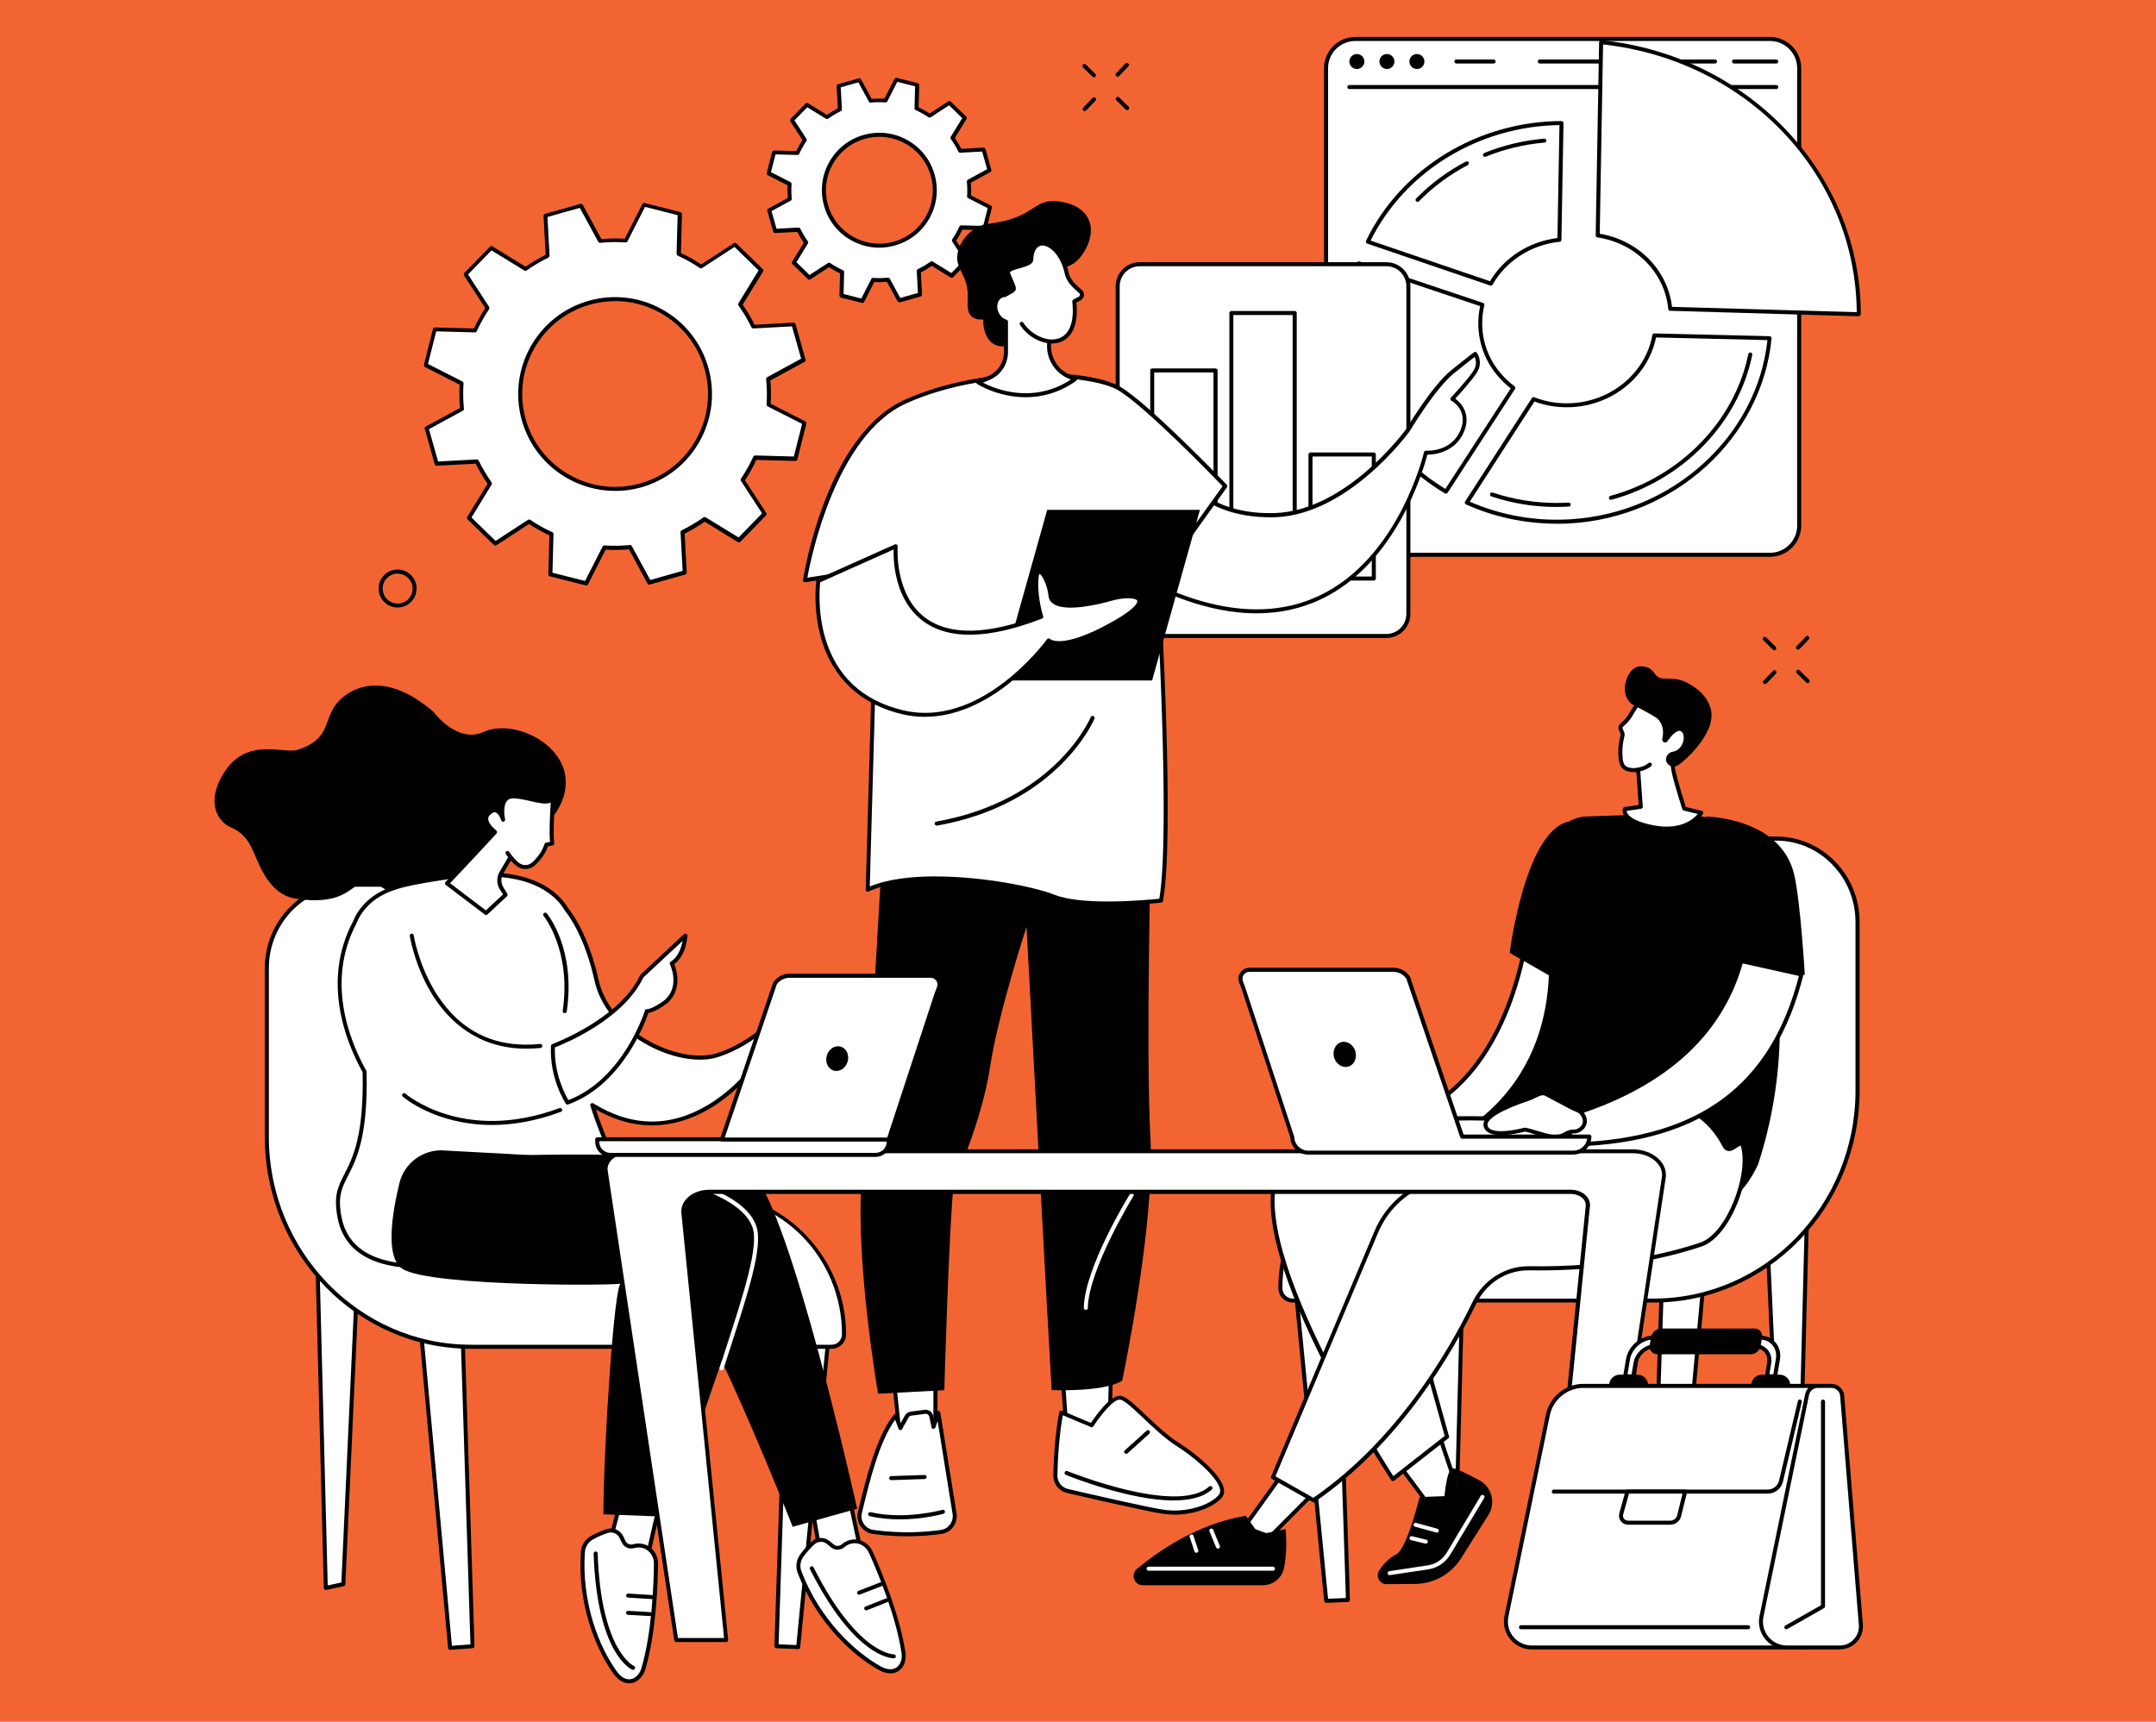 <?xml version="1.0" encoding="UTF-8"?>
<svg id="Layer_1" data-name="Layer 1" xmlns="http://www.w3.org/2000/svg" version="1.1" viewBox="0 0 310.53 248">
  <defs>
    <style>
      .cls-1 {
        fill: #000;
      }

      .cls-1, .cls-2, .cls-3 {
        stroke-width: 0px;
      }

      .cls-2 {
        fill: #f26532;
      }

      .cls-3 {
        fill: #fff;
      }
    </style>
  </defs>
  <rect class="cls-2" width="310.53" height="248"/>
  <g id="Workplace_culture" data-name="Workplace culture">
    <g>
      <g>
        <path class="cls-3" d="M110.79,30.28l.84,2.98,3.38-.18c.32.66.69,1.28,1.1,1.86l-1.77,2.89,2.22,2.16,2.84-1.85c.6.4,1.23.75,1.88,1.05l-.09,3.39,3.01.76,1.53-3.02c.71.05,1.43.04,2.16-.03l1.62,2.98,2.98-.84-.18-3.38c.66-.32,1.28-.69,1.86-1.1l2.88,1.77,2.16-2.22-1.85-2.84c.4-.6.76-1.23,1.05-1.88l3.39.09.76-3.01-3.02-1.53c.05-.71.04-1.43-.03-2.16l2.98-1.62-.84-2.98-3.38.18c-.32-.66-.69-1.28-1.1-1.86l1.77-2.89-2.22-2.16-2.84,1.85c-.6-.4-1.23-.76-1.88-1.05l.09-3.39-3.01-.76-1.53,3.02c-.71-.05-1.43-.04-2.16.03l-1.62-2.98-2.98.84.18,3.38c-.66.32-1.28.69-1.86,1.1l-2.89-1.77-2.16,2.22,1.85,2.84c-.4.6-.76,1.23-1.05,1.88l-3.39-.09-.76,3.01,3.02,1.53c-.05.71-.04,1.43.03,2.16l-2.98,1.62ZM124.48,19.72c4.24-1.2,8.66,1.27,9.86,5.51,1.2,4.24-1.27,8.66-5.51,9.86-4.24,1.2-8.66-1.27-9.86-5.51-1.2-4.24,1.27-8.66,5.51-9.86Z"/>
        <path class="cls-1" d="M124.21,43.63s-.05,0-.07,0l-3.01-.76c-.13-.03-.22-.15-.22-.29l.08-3.2c-.55-.26-1.08-.56-1.59-.89l-2.68,1.75c-.11.07-.26.06-.36-.03l-2.22-2.16c-.1-.09-.12-.24-.04-.36l1.67-2.72c-.34-.49-.66-1.02-.93-1.57l-3.19.17c-.13,0-.26-.08-.29-.21l-.84-2.98c-.04-.13.02-.27.14-.33l2.81-1.53c-.05-.61-.06-1.23-.03-1.83l-2.85-1.45c-.12-.06-.18-.2-.15-.33l.76-3.01c.03-.13.16-.22.29-.22l3.2.08c.26-.55.56-1.08.89-1.59l-1.75-2.68c-.07-.11-.06-.26.03-.36l2.16-2.22c.09-.1.24-.12.36-.04l2.72,1.67c.49-.34,1.02-.65,1.57-.93l-.17-3.19c0-.13.08-.26.21-.29l2.98-.84c.13-.04.27.02.33.14l1.53,2.81c.61-.05,1.23-.06,1.83-.03l1.45-2.85c.06-.12.2-.18.33-.15l3.01.76c.13.03.22.15.22.29l-.08,3.2c.55.26,1.08.56,1.59.89l2.68-1.75c.11-.07.26-.06.36.03l2.22,2.16c.1.09.12.24.04.36l-1.67,2.72c.34.49.65,1.02.93,1.57l3.19-.17c.13,0,.26.08.29.21l.84,2.98c.04.13-.02.27-.14.33l-2.81,1.53c.05.61.06,1.23.03,1.83l2.85,1.45c.12.06.18.2.15.33l-.76,3.01c-.03.13-.16.22-.29.22l-3.2-.08c-.26.55-.56,1.08-.89,1.59l1.75,2.68c.07.11.06.26-.03.36l-2.16,2.22c-.09.1-.24.12-.36.04l-2.72-1.67c-.49.34-1.02.66-1.57.93l.17,3.19c0,.13-.08.26-.21.29l-2.98.84c-.13.04-.27-.02-.33-.14l-1.53-2.81c-.61.05-1.23.06-1.83.03l-1.45,2.85c-.05.1-.15.16-.26.16ZM121.5,42.35l2.56.65,1.43-2.81c.05-.1.16-.17.28-.16.69.05,1.4.04,2.11-.03.11-.01.23.05.28.15l1.51,2.77,2.54-.72-.17-3.15c0-.12.06-.22.16-.28.64-.31,1.25-.67,1.82-1.08.09-.07.22-.07.32-.01l2.69,1.65,1.84-1.89-1.72-2.65c-.06-.1-.06-.22,0-.32.39-.58.74-1.2,1.03-1.84.05-.11.16-.17.27-.17l3.16.08.65-2.56-2.81-1.43c-.1-.05-.17-.16-.16-.28.05-.69.04-1.4-.03-2.11-.01-.12.05-.23.15-.28l2.77-1.51-.72-2.54-3.15.17c-.12,0-.22-.06-.28-.16-.31-.64-.67-1.25-1.08-1.82-.07-.09-.07-.22-.01-.32l1.65-2.69-1.89-1.84-2.65,1.72c-.1.06-.22.06-.32,0-.58-.39-1.2-.74-1.84-1.03-.11-.05-.17-.15-.17-.27l.08-3.16-2.56-.65-1.43,2.81c-.05.1-.16.17-.28.16-.69-.05-1.4-.04-2.11.03-.11.01-.23-.05-.28-.15l-1.51-2.77-2.54.72.17,3.15c0,.12-.06.22-.16.28-.64.31-1.25.68-1.82,1.08-.09.07-.22.07-.32.01l-2.69-1.65-1.84,1.89,1.72,2.65c.06.1.06.22,0,.32-.39.58-.74,1.2-1.03,1.84-.05.11-.15.17-.27.17l-3.16-.08-.65,2.56,2.81,1.43c.1.05.17.16.16.28-.05.69-.04,1.4.03,2.11.01.12-.05.23-.15.28l-2.77,1.51.72,2.54,3.15-.17c.12,0,.22.06.28.16.31.64.67,1.25,1.08,1.82.07.09.07.22.01.32l-1.65,2.69,1.89,1.84,2.65-1.72c.1-.06.22-.06.32,0,.58.39,1.2.74,1.84,1.03.11.05.17.15.17.27l-.08,3.16ZM126.64,35.68c-1.4,0-2.77-.36-4.03-1.06-1.93-1.08-3.32-2.84-3.92-4.97-.6-2.13-.34-4.36.74-6.29,1.08-1.93,2.84-3.32,4.97-3.92,2.13-.6,4.36-.34,6.29.74,1.93,1.08,3.32,2.84,3.92,4.97.6,2.13.34,4.36-.74,6.29-1.08,1.93-2.84,3.32-4.97,3.92-.75.21-1.51.32-2.26.32ZM124.56,20c-1.98.56-3.62,1.86-4.62,3.65-1,1.79-1.25,3.87-.69,5.85.56,1.98,1.86,3.62,3.65,4.62,1.79,1,3.87,1.25,5.85.69,1.98-.56,3.62-1.86,4.62-3.65,1-1.79,1.25-3.87.69-5.85-.56-1.98-1.86-3.62-3.65-4.62-1.79-1-3.87-1.25-5.85-.69ZM124.48,19.72h0,0Z"/>
      </g>
      <g>
        <path class="cls-3" d="M61.44,61.67l1.44,5.11,5.79-.31c.55,1.12,1.18,2.19,1.89,3.18l-3.03,4.94,3.8,3.7,4.86-3.16c1.02.69,2.1,1.29,3.22,1.8l-.15,5.8,5.15,1.3,2.62-5.16c1.22.09,2.46.07,3.7-.06l2.77,5.09,5.11-1.44-.31-5.79c1.12-.55,2.19-1.18,3.18-1.89l4.94,3.03,3.7-3.8-3.16-4.86c.69-1.02,1.29-2.1,1.8-3.22l5.8.15,1.3-5.15-5.16-2.62c.09-1.22.07-2.46-.06-3.7l5.09-2.77-1.44-5.11-5.79.31c-.55-1.12-1.18-2.19-1.89-3.18l3.03-4.94-3.8-3.7-4.86,3.16c-1.02-.69-2.1-1.29-3.22-1.8l.15-5.8-5.15-1.3-2.62,5.16c-1.22-.09-2.46-.07-3.7.06l-2.77-5.09-5.11,1.44.31,5.79c-1.12.55-2.19,1.18-3.18,1.89l-4.94-3.03-3.7,3.8,3.16,4.86c-.69,1.02-1.29,2.1-1.8,3.22l-5.8-.15-1.3,5.15,5.16,2.62c-.09,1.22-.07,2.46.06,3.7l-5.09,2.77ZM84.87,43.61c7.26-2.05,14.81,2.17,16.87,9.43,2.05,7.26-2.17,14.81-9.43,16.87-7.26,2.05-14.81-2.17-16.87-9.43-2.05-7.26,2.17-14.81,9.43-16.87Z"/>
        <path class="cls-1" d="M84.42,84.32s-.05,0-.07,0l-5.15-1.3c-.13-.03-.22-.15-.22-.29l.15-5.61c-1.01-.47-2-1.02-2.93-1.64l-4.7,3.06c-.11.07-.26.06-.36-.03l-3.8-3.7c-.1-.09-.12-.24-.04-.36l2.93-4.77c-.64-.91-1.21-1.88-1.72-2.89l-5.6.3c-.13,0-.26-.08-.29-.21l-1.44-5.11c-.04-.13.02-.27.14-.33l4.93-2.67c-.1-1.13-.12-2.26-.05-3.36l-4.99-2.54c-.12-.06-.18-.2-.15-.33l1.3-5.15c.03-.13.15-.22.29-.22l5.61.15c.47-1.01,1.02-2,1.64-2.93l-3.06-4.7c-.07-.11-.06-.26.03-.36l3.7-3.8c.09-.1.24-.12.36-.04l4.77,2.93c.91-.64,1.88-1.21,2.89-1.72l-.3-5.6c0-.13.08-.26.21-.29l5.11-1.44c.13-.04.27.02.33.14l2.68,4.93c1.13-.1,2.26-.12,3.36-.05l2.54-4.99c.06-.12.2-.18.33-.15l5.15,1.3c.13.03.22.15.22.29l-.15,5.61c1.01.47,2,1.02,2.93,1.64l4.7-3.06c.11-.07.26-.06.36.03l3.8,3.7c.1.09.12.24.04.36l-2.93,4.77c.64.9,1.21,1.88,1.72,2.89l5.6-.3c.13,0,.26.08.29.21l1.44,5.11c.04.13-.02.27-.14.33l-4.93,2.67c.1,1.13.12,2.26.05,3.36l4.99,2.54c.12.06.18.2.15.33l-1.3,5.15c-.03.13-.16.22-.29.22l-5.61-.15c-.47,1.01-1.02,2-1.64,2.93l3.06,4.7c.07.11.06.26-.03.36l-3.7,3.8c-.09.1-.24.12-.36.04l-4.77-2.93c-.91.64-1.88,1.21-2.89,1.72l.3,5.6c0,.13-.08.26-.21.29l-5.11,1.44c-.13.04-.27-.02-.33-.14l-2.67-4.93c-1.13.1-2.26.12-3.36.05l-2.54,4.99c-.05.1-.15.16-.26.16ZM79.57,82.5l4.7,1.19,2.52-4.96c.05-.1.16-.17.28-.16,1.2.08,2.42.06,3.65-.06.11-.01.23.05.28.15l2.66,4.89,4.66-1.32-.3-5.56c0-.12.06-.22.16-.28,1.11-.54,2.16-1.17,3.14-1.86.09-.07.22-.07.32-.01l4.74,2.9,3.38-3.47-3.04-4.67c-.06-.1-.06-.22,0-.32.68-1.01,1.28-2.08,1.78-3.18.05-.11.16-.17.27-.17l5.57.15,1.19-4.7-4.96-2.52c-.1-.05-.17-.16-.16-.28.08-1.19.06-2.42-.06-3.65-.01-.12.05-.23.15-.28l4.89-2.66-1.32-4.66-5.56.3c-.12,0-.22-.06-.28-.16-.54-1.11-1.17-2.17-1.86-3.14-.07-.09-.07-.22-.01-.32l2.9-4.74-3.47-3.38-4.67,3.04c-.1.06-.22.06-.32,0-1.01-.68-2.08-1.28-3.18-1.78-.11-.05-.17-.15-.17-.27l.15-5.57-4.7-1.19-2.52,4.96c-.05.1-.16.17-.28.16-1.19-.08-2.42-.06-3.65.06-.11.01-.23-.05-.28-.15l-2.66-4.89-4.66,1.32.3,5.56c0,.12-.06.22-.16.28-1.11.54-2.16,1.17-3.14,1.86-.09.07-.22.07-.32.01l-4.74-2.9-3.38,3.47,3.04,4.67c.06.1.06.22,0,.32-.68,1.01-1.28,2.08-1.78,3.18-.05.11-.15.17-.27.17l-5.57-.15-1.19,4.7,4.96,2.52c.1.05.17.16.16.28-.08,1.19-.06,2.42.06,3.65.01.12-.05.23-.15.28l-4.89,2.66,1.32,4.66,5.56-.3c.12,0,.22.06.28.16.54,1.11,1.17,2.16,1.86,3.14.07.09.07.22.01.32l-2.9,4.74,3.47,3.38,4.67-3.04c.1-.06.22-.06.32,0,1.01.68,2.08,1.28,3.18,1.78.11.05.17.15.17.27l-.15,5.57ZM88.59,70.71c-6.09,0-11.7-4.02-13.43-10.16-2.09-7.4,2.23-15.13,9.63-17.22l.08.28-.08-.28c3.59-1.01,7.35-.57,10.61,1.25,3.25,1.82,5.6,4.8,6.62,8.38,1.01,3.59.57,7.35-1.25,10.61-1.82,3.25-4.8,5.6-8.38,6.62-1.26.36-2.54.53-3.79.53ZM88.61,43.38c-1.22,0-2.45.17-3.66.51-7.1,2.01-11.24,9.41-9.23,16.51,2.01,7.1,9.41,11.24,16.51,9.23,3.44-.97,6.29-3.22,8.04-6.34,1.74-3.12,2.17-6.73,1.2-10.17-.97-3.44-3.22-6.29-6.34-8.04-2.02-1.13-4.25-1.71-6.51-1.71Z"/>
      </g>
    </g>
    <g>
      <g>
        <g>
          <g>
            <rect class="cls-3" x="191" y="5.61" width="68.14" height="74.31" rx="4.22" ry="4.22"/>
            <path class="cls-1" d="M254.92,80.21h-59.71c-2.49,0-4.51-2.02-4.51-4.51V9.83c0-2.49,2.02-4.51,4.51-4.51h59.71c2.49,0,4.51,2.02,4.51,4.51v65.87c0,2.49-2.02,4.51-4.51,4.51ZM195.21,5.9c-2.17,0-3.93,1.76-3.93,3.93v65.87c0,2.17,1.76,3.93,3.93,3.93h59.71c2.17,0,3.93-1.76,3.93-3.93V9.83c0-2.17-1.76-3.93-3.93-3.93h-59.71Z"/>
          </g>
          <g>
            <path class="cls-1" d="M255.84,12.83h-61.49c-.16,0-.29-.13-.29-.29s.13-.29.29-.29h61.49c.16,0,.29.13.29.29s-.13.29-.29.29Z"/>
            <g>
              <circle class="cls-1" cx="195.43" cy="8.86" r="1.08"/>
              <circle class="cls-1" cx="199.76" cy="8.86" r="1.08"/>
              <circle class="cls-1" cx="204.08" cy="8.86" r="1.08"/>
            </g>
            <path class="cls-1" d="M255.84,9.15h-6.09c-.16,0-.29-.13-.29-.29s.13-.29.29-.29h6.09c.16,0,.29.13.29.29s-.13.29-.29.29Z"/>
            <path class="cls-1" d="M247.01,9.15h-25.24c-.16,0-.29-.13-.29-.29s.13-.29.29-.29h25.24c.16,0,.29.13.29.29s-.13.29-.29.29Z"/>
            <path class="cls-1" d="M215.13,9.15h-5.37c-.16,0-.29-.13-.29-.29s.13-.29.29-.29h5.37c.16,0,.29.13.29.29s-.13.29-.29.29Z"/>
          </g>
        </g>
        <g>
          <g>
            <g>
              <path class="cls-3" d="M214.73,40.86c1.97-3.44,5.62-5.87,9.88-6.31l.3-16.81c-12.21.04-22.99,6.92-27.89,17.09l17.72,6.04Z"/>
              <path class="cls-1" d="M214.73,41.15s-.06,0-.09-.02l-17.72-6.04c-.08-.03-.14-.09-.17-.16-.03-.08-.03-.16,0-.24,5.04-10.44,16.09-17.21,28.15-17.25.09,0,.15.03.21.09.05.06.08.13.08.21l-.3,16.81c0,.15-.11.27-.26.28-4.08.42-7.69,2.73-9.65,6.17-.05.09-.15.15-.25.15ZM197.41,34.66l17.19,5.85c2.04-3.41,5.64-5.72,9.72-6.22l.29-16.27c-11.62.15-22.23,6.64-27.2,16.63Z"/>
            </g>
            <path class="cls-1" d="M213.89,22.6c-.11,0-.22-.07-.27-.18-.06-.15.01-.32.16-.38,2.76-1.12,5.66-1.81,8.63-2.07.16-.01.3.1.31.26.01.16-.1.3-.26.31-2.91.25-5.76.93-8.47,2.03-.04.01-.07.02-.11.02Z"/>
            <path class="cls-1" d="M204.17,29.08c-.07,0-.15-.03-.2-.08-.11-.11-.12-.29,0-.41,2.08-2.12,4.49-3.91,7.17-5.32.14-.07.32-.02.39.12.07.14.02.32-.12.39-2.63,1.38-4.99,3.13-7.03,5.21-.06.06-.13.09-.21.09Z"/>
            <g>
              <path class="cls-3" d="M238.28,48.31c-1,5.52-6.03,9.87-12.2,10.06-1.84.06-3.6-.26-5.19-.88l-9.62,14.9c4.47,2.02,9.53,3.01,14.81,2.71,15.37-.88,27.46-12.46,28.8-26.39l-16.6-.4Z"/>
              <path class="cls-1" d="M224.24,75.44c-4.54,0-9.03-.95-13.09-2.78-.08-.03-.13-.1-.16-.18-.02-.08-.01-.17.03-.24l9.62-14.9c.07-.12.22-.16.35-.11,1.61.63,3.31.92,5.08.86,5.91-.18,10.93-4.32,11.92-9.82.03-.14.15-.24.29-.24l16.6.4c.08,0,.16.04.21.1.05.06.08.14.07.22-1.38,14.32-13.88,25.78-29.07,26.65-.62.04-1.24.05-1.86.05ZM211.7,72.27c4.45,1.95,9.41,2.83,14.37,2.54,14.8-.85,27-11.92,28.5-25.82l-16.05-.38c-1.15,5.65-6.33,9.86-12.43,10.05-1.76.05-3.47-.22-5.08-.82l-9.31,14.42Z"/>
            </g>
            <path class="cls-1" d="M224.21,73.03c-3.24,0-6.41-.51-9.41-1.53-.15-.05-.23-.21-.18-.37.05-.15.21-.23.37-.18,2.94.99,6.04,1.5,9.22,1.5.57,0,1.15-.02,1.72-.05.16,0,.3.11.3.27,0,.16-.11.3-.27.3-.58.03-1.17.05-1.75.05Z"/>
            <path class="cls-1" d="M232.02,71.99c-.13,0-.24-.08-.28-.21-.04-.15.05-.31.2-.35,10.1-2.75,17.9-10.77,19.87-20.42.03-.16.18-.26.34-.23.16.03.26.18.23.34-2.01,9.86-9.98,18.05-20.28,20.87-.03,0-.05.01-.08.01Z"/>
            <g>
              <path class="cls-3" d="M208.26,70.83l9.71-14.95c-2.91-2.15-4.77-5.5-4.77-9.3,0-.92.11-1.81.32-2.67l-17.79-5.96c-.96,2.8-1.47,5.78-1.47,8.87,0,10.22,5.61,19.03,14,24.01Z"/>
              <path class="cls-1" d="M208.26,71.11c-.05,0-.1-.01-.15-.04-8.86-5.26-14.15-14.32-14.15-24.26,0-3.05.5-6.07,1.49-8.96.05-.15.21-.23.36-.18l17.79,5.96c.14.05.22.2.19.34-.21.85-.31,1.73-.31,2.61,0,3.57,1.7,6.87,4.66,9.06.12.09.15.26.07.39l-9.71,14.95c-.06.08-.15.13-.24.13ZM195.91,38.31c-.91,2.75-1.36,5.61-1.36,8.5,0,9.64,5.09,18.45,13.63,23.62l9.41-14.49c-2.97-2.3-4.67-5.7-4.67-9.36,0-.83.09-1.67.27-2.48l-17.27-5.79Z"/>
            </g>
          </g>
          <g>
            <path class="cls-3" d="M230.12,33.92c5.61.84,9.93,5.19,10.45,10.56l27.15.79s0-.02,0-.03c0-19.92-15.87-36.96-37.11-39.15l-.49,27.84Z"/>
            <path class="cls-1" d="M267.71,45.56s0,0,0,0l-27.15-.79c-.15,0-.27-.12-.28-.26-.5-5.25-4.7-9.49-10.2-10.31-.14-.02-.25-.15-.25-.29l.49-27.84c0-.08.04-.16.1-.21.06-.05.14-.08.22-.07,10.31,1.06,19.79,5.69,26.7,13.02,6.88,7.3,10.67,16.68,10.67,26.42,0,.08-.03.17-.09.22-.05.05-.13.1-.2.1ZM240.83,44.2l26.6.77c-.14-19.77-15.77-36.28-36.54-38.57l-.48,27.27c5.56.93,9.79,5.21,10.41,10.53Z"/>
          </g>
        </g>
      </g>
      <g>
        <g>
          <rect class="cls-3" x="160.98" y="38.06" width="41.87" height="53.55" rx="3.17" ry="3.17"/>
          <path class="cls-1" d="M199.68,91.9h-35.53c-1.91,0-3.46-1.55-3.46-3.46v-47.21c0-1.91,1.55-3.46,3.46-3.46h35.53c1.91,0,3.46,1.55,3.46,3.46v47.21c0,1.91-1.55,3.46-3.46,3.46ZM164.15,38.35c-1.59,0-2.88,1.29-2.88,2.88v47.21c0,1.59,1.29,2.88,2.88,2.88h35.53c1.59,0,2.88-1.29,2.88-2.88v-47.21c0-1.59-1.29-2.88-2.88-2.88h-35.53Z"/>
        </g>
        <g>
          <g>
            <rect class="cls-3" x="165.96" y="53.37" width="9.12" height="29.98"/>
            <path class="cls-1" d="M175.08,83.63h-9.12c-.16,0-.29-.13-.29-.29v-29.98c0-.16.13-.29.29-.29h9.12c.16,0,.29.13.29.29v29.98c0,.16-.13.29-.29.29ZM166.24,83.05h8.54v-29.4h-8.54v29.4Z"/>
          </g>
          <g>
            <rect class="cls-3" x="177.35" y="45.1" width="9.12" height="38.25"/>
            <path class="cls-1" d="M186.48,83.63h-9.12c-.16,0-.29-.13-.29-.29v-38.25c0-.16.13-.29.29-.29h9.12c.16,0,.29.13.29.29v38.25c0,.16-.13.29-.29.29ZM177.64,83.05h8.54v-37.67h-8.54v37.67Z"/>
          </g>
          <g>
            <rect class="cls-3" x="188.75" y="65.47" width="9.12" height="17.87"/>
            <path class="cls-1" d="M197.87,83.63h-9.12c-.16,0-.29-.13-.29-.29v-17.87c0-.16.13-.29.29-.29h9.12c.16,0,.29.13.29.29v17.87c0,.16-.13.29-.29.29ZM189.04,83.05h8.54v-17.29h-8.54v17.29Z"/>
          </g>
        </g>
      </g>
    </g>
    <g>
      <g>
        <g>
          <polygon class="cls-3" points="128.8 199.27 129.6 206.86 134.73 207.46 134.73 198.46 128.8 199.27"/>
          <path class="cls-1" d="M134.73,207.75s-.02,0-.03,0l-5.13-.6c-.13-.02-.24-.12-.25-.26l-.8-7.59c-.02-.16.09-.3.25-.32l5.93-.81c.08-.01.17.01.23.07.06.05.1.13.1.22v9c0,.08-.04.16-.1.22-.05.05-.12.07-.19.07ZM129.86,206.6l4.58.54v-8.35l-5.33.73.74,7.09Z"/>
        </g>
        <g>
          <path class="cls-3" d="M135.54,220.68c-2.14.3-5.65.57-9.77,0-1.35-.19-2.24-1.5-1.92-2.82.91-3.69,2.47-10.68,5.15-13.92l.67,1.76.92-1.66c.13-.23.35-.38.61-.41l2.02-.26c.42-.05.81.23.9.64l.32,1.52.7-2,2.34,14.58c.16,1.25-.7,2.39-1.95,2.57Z"/>
          <path class="cls-1" d="M130.68,221.3c-1.5,0-3.17-.09-4.95-.34-.73-.1-1.38-.51-1.79-1.11-.41-.6-.54-1.36-.37-2.06l.19-.8c.93-3.8,2.47-10.17,5.02-13.24.07-.08.17-.12.27-.1.1.02.19.09.22.18l.45,1.18.62-1.11c.17-.31.48-.51.83-.56l2.02-.26c.56-.07,1.1.31,1.22.87l.11.51.36-1.03c.04-.12.17-.2.3-.19.13.01.24.11.26.24l2.34,14.58c.19,1.41-.8,2.71-2.19,2.9l-.04-.29.04.29c-1.26.18-2.93.34-4.89.34ZM128.92,204.52c-2.28,3.1-3.71,9.01-4.59,12.61l-.19.8c-.14.56-.04,1.13.29,1.6.32.47.83.79,1.39.86,4.05.56,7.5.31,9.69,0,1.08-.15,1.84-1.16,1.7-2.25l-2.16-13.44-.33.93c-.04.12-.16.2-.29.19-.13,0-.24-.1-.26-.23l-.32-1.52c-.06-.27-.31-.45-.58-.41l-2.02.26c-.17.02-.31.12-.39.27l-.92,1.66c-.05.1-.16.16-.27.15-.11,0-.21-.08-.25-.19l-.48-1.28Z"/>
        </g>
        <path class="cls-1" d="M129.59,218.86c-1.37,0-2.85-.12-4.33-.46-.16-.04-.25-.19-.22-.35.04-.16.19-.25.35-.22,5.03,1.15,10.3-.33,10.35-.34.15-.04.31.05.36.2.04.15-.04.31-.2.36-.16.05-2.88.81-6.31.81Z"/>
        <path class="cls-1" d="M128.36,213.21c-.16,0-.28-.12-.29-.28,0-.16.12-.29.28-.3l4.81-.16c.16,0,.29.12.3.28,0,.16-.12.29-.28.3l-4.81.16s0,0,0,0Z"/>
        <g>
          <polygon class="cls-3" points="152.85 195.22 153.62 206.3 159.79 206.3 160.08 195.22 152.85 195.22"/>
          <path class="cls-1" d="M159.79,206.59h-6.18c-.15,0-.28-.12-.29-.27l-.77-11.08c0-.08.02-.16.08-.22.05-.06.13-.09.21-.09h7.23c.08,0,.15.03.21.09.05.06.08.13.08.21l-.29,11.08c0,.16-.13.28-.29.28ZM153.89,206.01h5.63l.27-10.5h-6.63l.73,10.5Z"/>
        </g>
        <g>
          <path class="cls-3" d="M152,212.56c-.02,1.05.7,1.97,1.72,2.21,3.55.83,11.55,2.67,13.84,3.01,2.96.44,6.6-.47,8.17-2.2,1.56-1.73-3.5-5.87-5.91-7.37-3.57-2.24-7.01-6.66-8.45-6.85-1.44-.2-4.13,3.98-4.13,3.98l-4.39-1.85s-.77,3.76-.84,9.08Z"/>
          <path class="cls-1" d="M169.11,218.17c-.54,0-1.07-.04-1.59-.11-2.31-.34-10.46-2.22-13.86-3.01-1.14-.27-1.96-1.31-1.95-2.49.08-5.28.84-9.1.85-9.13.02-.08.07-.16.15-.2.08-.04.17-.04.25-.01l4.17,1.75c.68-1.03,2.85-4.1,4.28-3.9.81.11,1.98,1.22,3.59,2.75,1.5,1.43,3.21,3.05,4.97,4.14,1.93,1.21,6.02,4.41,6.32,6.58.07.49-.05.9-.35,1.24-1.32,1.46-4.12,2.41-6.83,2.41ZM153.07,203.88c-.19,1.05-.71,4.37-.77,8.68-.01.91.62,1.72,1.5,1.92,3.39.79,11.53,2.66,13.81,3,2.97.44,6.44-.48,7.91-2.11.18-.2.25-.45.21-.77-.26-1.84-4.07-4.92-6.06-6.17-1.81-1.13-3.53-2.77-5.06-4.22-1.36-1.29-2.65-2.51-3.28-2.6-.91-.13-2.84,2.29-3.85,3.85-.08.12-.23.16-.35.11l-4.06-1.71ZM152,212.56h0,0Z"/>
        </g>
        <path class="cls-1" d="M169.05,216.14c-6.42,0-15.05-3.49-15.54-3.69-.15-.06-.22-.23-.16-.38.06-.15.23-.22.38-.16.16.06,15.8,6.39,20.41,2.23.12-.11.3-.1.41.02.11.12.1.3-.02.41-1.26,1.14-3.23,1.56-5.48,1.56Z"/>
        <path class="cls-1" d="M162.2,209.43c-.08,0-.16-.03-.21-.1-.11-.12-.1-.3.02-.41l3.14-2.83c.12-.11.3-.1.41.02.11.12.1.3-.02.41l-3.14,2.83c-.06.05-.12.07-.19.07Z"/>
        <path class="cls-1" d="M127.05,122.98s-1.91,34.64-2.92,46.6c-1,11.96,2.34,31.18,2.34,31.18l9.54-.5s.65-23.37,1.36-29.86c0,0,4.03-8.8,5.22-16.65,1.19-7.85,5.26-20.24,5.26-20.24,0,0,3.3,61.87,3.62,66.73,0,0,7.48.33,10.16-1.35,0,0,4.75-22.56,4.07-34.83-.68-12.27.07-42.77.07-42.77l-38.72,1.7Z"/>
        <path class="cls-3" d="M135.62,170.69h-2.92c-.16,0-.29-.13-.29-.29s.13-.29.29-.29h2.92c.16,0,.29.13.29.29s-.13.29-.29.29Z"/>
        <path class="cls-3" d="M156.38,188.68s0,0,0,0c-.16,0-.29-.13-.28-.29.1-5.72,6.38-15.97,6.65-16.4.08-.14.26-.18.4-.09.14.08.18.26.09.4-.06.1-6.46,10.55-6.56,16.11,0,.16-.13.28-.29.28Z"/>
      </g>
      <g>
        <g>
          <path class="cls-3" d="M168.79,67.58c.69-.05,4.1,6.92,14.77,6.63,10.66-.29,19.22-12.23,19.22-12.23,0,0,3.68-6.21,6.48-8.46,2.79-2.25,3.23-2.54,3.23-2.54,0,0,.88,1.17,0,2.54-.88,1.37-3.3,3.94-3.3,3.94,0,0,2.67,1.46,1.46,4.51-1.38,3.51-5.28,3.22-5.28,3.22,0,0-7.91,35.01-40.58,18.37l4-16Z"/>
          <path class="cls-1" d="M180.99,88.35c-4.96,0-10.42-1.51-16.34-4.52-.12-.06-.18-.2-.15-.33l4-16c.03-.12.13-.21.26-.22.29-.02.51.23,1.06.84,1.62,1.8,5.4,6.02,13.72,5.79,10.4-.29,18.91-11.99,18.99-12.1.14-.23,3.73-6.26,6.53-8.51,2.77-2.23,3.23-2.54,3.25-2.56.13-.09.3-.06.39.07.04.05.98,1.34.01,2.87-.73,1.14-2.47,3.06-3.1,3.74.7.53,2.31,2.07,1.29,4.67-1.24,3.14-4.41,3.4-5.32,3.41-.5,1.94-4.37,15.68-15.38,20.85-2.84,1.33-5.92,2-9.22,2ZM165.13,83.43c9.59,4.83,17.94,5.64,24.84,2.4,11.55-5.42,15.09-20.53,15.13-20.69.03-.14.16-.23.3-.22.15.01,3.7.22,4.99-3.04,1.09-2.77-1.23-4.1-1.33-4.15-.08-.04-.13-.12-.15-.21-.01-.09.01-.18.07-.24.02-.03,2.41-2.57,3.26-3.9.53-.84.33-1.59.15-1.96-.36.27-1.17.9-2.96,2.34-2.72,2.19-6.37,8.32-6.41,8.38-.1.14-8.78,12.07-19.46,12.37-.22,0-.45,0-.66,0-8.13,0-11.88-4.18-13.5-5.99-.15-.17-.3-.34-.43-.46l-3.84,15.38Z"/>
        </g>
        <g>
          <path class="cls-3" d="M115.93,83.58s3.2-20.66,14.51-25.74c11.31-5.08,26.6-4.38,30.82-1.84,4.22,2.54,15.21,14.01,15.21,14.01l-9.71,13.56s2.22,36.51.46,46.15c0,0-10.81,1.26-15.39-.54-4.58-1.81-19.65-4.33-26.86-1.02l1.31-46.22-10.35,1.64Z"/>
          <path class="cls-1" d="M159.6,130.45c-2.87,0-5.91-.23-7.87-1-4.51-1.78-19.43-4.34-26.63-1.03-.09.04-.2.03-.28-.02-.08-.06-.13-.15-.13-.25l1.3-45.87-10,1.59c-.09.01-.18-.02-.25-.08-.07-.07-.1-.16-.08-.25.13-.85,3.35-20.87,14.67-25.96,11.14-5.01,26.54-4.56,31.09-1.82,4.2,2.53,14.82,13.59,15.27,14.06.1.1.11.25.03.37l-9.66,13.48c.13,2.15,2.15,36.8.45,46.11-.02.12-.12.22-.25.23-.25.03-3.81.44-7.66.44ZM134.77,126.25c6.83,0,14.21,1.49,17.17,2.66,4.11,1.62,13.5.71,15.04.55,1.66-9.81-.48-45.5-.51-45.87,0-.07.01-.13.05-.19l9.57-13.37c-1.39-1.44-11.13-11.47-14.99-13.79-3.97-2.39-19.24-3.23-30.55,1.85-10.18,4.58-13.75,22.26-14.27,25.13l9.95-1.58c.09-.01.17.01.24.07.06.06.1.14.1.22l-1.3,45.77c2.56-1.06,5.95-1.46,9.49-1.46Z"/>
        </g>
        <path class="cls-1" d="M134.9,118.92c-.14,0-.26-.1-.28-.24-.03-.16.08-.31.23-.33,17.18-3.04,22.2-14.93,22.25-15.05.06-.15.23-.22.38-.16.15.06.22.23.16.38-.05.12-5.17,12.31-22.68,15.41-.02,0-.03,0-.05,0Z"/>
        <polygon class="cls-1" points="165.94 98.02 143.94 98.02 150.83 73.44 172.83 73.44 165.94 98.02"/>
        <g>
          <path class="cls-3" d="M117.87,83.66l11.13-4.98s-1.57,18.87,20.96,10.15c0,0-.83-2.42-.71-5.26.12-2.83,1.81-.09,2.05,2.21.24,2.3,5.53,1.37,8.7.46,3.18-.91,7.35-.31,0,3.74-7.35,4.05-8.96,2.25-8.96,2.25,0,0-9.39,13.13-21.07,10.34-14.37-3.43-12.11-18.92-12.11-18.92Z"/>
          <path class="cls-1" d="M133.24,103.26c-1.08,0-2.19-.12-3.33-.39-7.56-1.81-10.51-6.95-11.65-10.95-1.23-4.31-.7-8.13-.67-8.3.01-.1.08-.18.17-.22l11.13-4.98c.09-.04.2-.03.28.03.08.06.13.16.12.26,0,.07-.51,6.92,3.97,10.27,3.47,2.6,8.97,2.49,16.34-.32-.21-.71-.74-2.75-.64-5.1.01-.36.06-1.46.73-1.48,0,0,.01,0,.02,0,.87,0,1.72,2.19,1.88,3.68.03.31.18.55.46.74,1.32.89,5.07.27,7.88-.53,1.47-.42,3.97-.7,4.4.34.37.89-1,2.18-4.18,3.93-6.02,3.32-8.31,2.8-9.04,2.39-1.21,1.58-8.54,10.62-17.87,10.62ZM118.14,83.86c-.09.76-.39,4.2.68,7.92,1.61,5.59,5.38,9.13,11.22,10.53,1.09.26,2.16.38,3.2.38,9.86,0,17.48-10.49,17.57-10.61.05-.07.13-.12.22-.12.09,0,.17.03.23.1.01,0,1.66,1.52,8.61-2.31,4.16-2.29,3.96-3.12,3.93-3.21-.18-.43-1.87-.53-3.71,0-1.49.43-6.5,1.71-8.36.45-.42-.28-.66-.67-.71-1.16-.17-1.67-1.02-3.11-1.3-3.16,0,.01-.14.16-.17.93-.11,2.74.69,5.13.7,5.15.05.15-.02.31-.17.36-7.7,2.98-13.47,3.09-17.15.34-4.09-3.06-4.27-8.63-4.22-10.3l-10.56,4.72Z"/>
        </g>
      </g>
      <g>
        <path class="cls-1" d="M147.59,48.43c-.96.88-2.84,1.96-4.31,1.21-1.1-.55-1.71-1.98-1.67-3.62-.51.04-1.17,0-1.65-.41-.73-.65-.59-1.83-.57-2.61.13-3.6-1.96-4.16-1.45-6.6.4-1.92,1.91-3.07,2.19-3.28,1.43-1.08,2.39-.73,4.79-1.36,4.03-1.06,4.16-2.79,6.82-2.8.15,0,3.77.04,5,2.54,1,2.03-.17,4.5-1.37,5.8-1.56,1.68-2.68.85-4.25,2.26-2.75,2.47-.67,6.27-3.53,8.88Z"/>
        <g>
          <path class="cls-3" d="M155.64,42l-.16-.14c-.8-.69-1.63-1.49-1.84-2.52-.9-4.39-4.92-5.98-5.1-1.95-.05,1.02-3.76.96-3.32,2.03,1.15,2.78,1.17,2.03-.45,3.06-.18,0-.37.05-.54.13-.83.39-1.13,1.52-.66,2.52.28.61.78,1.03,1.32,1.18v4.4c0,1.65-1,3.13-2.52,3.75l-1.48.61s6.92,4.52,13.94-.44l-.94-.42c-1.65-.74-2.73-2.36-2.79-4.17v-.86c.46.04.92,0,1.34-.11,1.96-.57,2.62-2.84,2.28-5.65l.8-.43c.37-.2.43-.71.11-.99Z"/>
          <path class="cls-1" d="M147.73,57.22c-4,0-6.95-1.88-7-1.91-.09-.06-.14-.16-.13-.27.01-.11.08-.2.18-.24l1.48-.61c1.42-.58,2.34-1.95,2.34-3.49v-4.19c-.55-.22-1.02-.67-1.29-1.27-.53-1.15-.18-2.45.8-2.9.18-.08.37-.13.57-.15.27-.17.49-.28.67-.38.2-.11.4-.21.4-.26.01-.13-.15-.5-.37-1.01-.12-.27-.26-.6-.43-1.01-.08-.19-.08-.39,0-.56.22-.46.94-.66,1.77-.89.6-.17,1.51-.42,1.52-.7.1-2.22,1.26-2.55,1.76-2.59,1.42-.11,3.32,1.58,3.92,4.49.2.96,1,1.72,1.75,2.36l.16.14c.22.19.34.48.3.77-.03.29-.21.55-.47.69l-.63.34c.32,3.11-.59,5.2-2.51,5.76-.35.1-.74.15-1.14.14v.55c.06,1.68,1.09,3.22,2.63,3.91l.94.42c.09.04.16.13.17.24.01.1-.04.2-.12.26-2.53,1.79-5.06,2.36-7.27,2.36ZM141.55,55.11c1.65.87,7.13,3.19,12.69-.43l-.47-.21c-1.74-.78-2.9-2.52-2.96-4.42v-.87c0-.08.03-.16.08-.21.06-.06.14-.08.22-.08.45.04.87,0,1.25-.1,1.67-.48,2.42-2.43,2.08-5.34-.01-.12.05-.23.15-.29l.8-.43c.09-.05.15-.14.16-.24.01-.1-.03-.2-.11-.27t0,0l-.16-.14c-.81-.7-1.7-1.55-1.93-2.68-.52-2.53-2.13-4.13-3.31-4.03-.72.06-1.17.8-1.22,2.04-.03.69-.96.95-1.94,1.23-.55.15-1.3.36-1.41.59,0,.01-.02.03,0,.09.17.4.31.73.43,1,.54,1.25.66,1.51-.29,2.02-.18.1-.41.22-.69.4-.04.03-.09.04-.14.04-.15,0-.3.04-.43.1-.69.32-.92,1.28-.52,2.14.24.51.66.89,1.14,1.03.12.04.21.15.21.28v4.4c0,1.77-1.06,3.35-2.7,4.02l-.93.38Z"/>
        </g>
        <path class="cls-1" d="M151.1,49.47s-.03,0-.04,0c-2.83-.43-4.1-2.6-4.16-2.69-.08-.14-.03-.31.11-.39.14-.08.31-.03.39.11.01.02,1.2,2.01,3.74,2.4.16.02.27.17.24.33-.02.14-.14.24-.28.24Z"/>
      </g>
    </g>
    <g>
      <path class="cls-1" d="M57.27,87.51c-.36,0-.73-.07-1.07-.22-.67-.29-1.19-.82-1.47-1.49-.56-1.4.11-3,1.51-3.56,1.4-.56,3,.11,3.56,1.51.56,1.4-.11,3-1.51,3.56-.33.13-.68.2-1.02.2ZM57.26,82.62c-.27,0-.54.05-.8.16-1.1.45-1.64,1.71-1.19,2.81.22.53.63.95,1.16,1.18.53.23,1.12.23,1.65.02,1.1-.45,1.64-1.71,1.19-2.81-.34-.84-1.15-1.35-2.01-1.35Z"/>
      <g>
        <path class="cls-1" d="M258.96,93.58c-.07,0-.14-.03-.2-.08-.12-.11-.12-.29,0-.41l1.35-1.41c.11-.12.29-.12.41,0,.12.11.12.29,0,.41l-1.35,1.41c-.06.06-.13.09-.21.09Z"/>
        <path class="cls-1" d="M254.22,98.53c-.07,0-.14-.03-.2-.08-.12-.11-.12-.29,0-.41l1.35-1.41c.11-.12.29-.12.41,0,.12.11.12.29,0,.41l-1.35,1.41c-.06.06-.13.09-.21.09Z"/>
        <path class="cls-1" d="M255.55,93.66c-.07,0-.15-.03-.2-.08l-1.37-1.35c-.11-.11-.11-.29,0-.41.11-.11.29-.11.41,0l1.37,1.35c.11.11.11.29,0,.41-.06.06-.13.09-.21.09Z"/>
        <path class="cls-1" d="M260.36,98.4c-.07,0-.15-.03-.2-.08l-1.37-1.35c-.11-.11-.11-.29,0-.41.11-.11.29-.11.41,0l1.37,1.35c.11.11.11.29,0,.41-.06.06-.13.09-.21.09Z"/>
      </g>
      <g>
        <path class="cls-1" d="M160.95,11.05c-.07,0-.14-.03-.2-.08-.12-.11-.12-.29,0-.41l1.35-1.41c.11-.12.29-.12.41,0,.12.11.12.29,0,.41l-1.35,1.41c-.06.06-.13.09-.21.09Z"/>
        <path class="cls-1" d="M156.22,16c-.07,0-.14-.03-.2-.08-.12-.11-.12-.29,0-.41l1.35-1.41c.11-.12.29-.12.41,0,.12.11.12.29,0,.41l-1.35,1.41c-.06.06-.13.09-.21.09Z"/>
        <path class="cls-1" d="M157.55,11.13c-.07,0-.15-.03-.2-.08l-1.37-1.35c-.11-.11-.11-.29,0-.41.11-.11.29-.11.41,0l1.37,1.35c.11.11.11.29,0,.41-.06.06-.13.09-.21.09Z"/>
        <path class="cls-1" d="M162.35,15.87c-.07,0-.15-.03-.2-.08l-1.37-1.35c-.11-.11-.11-.29,0-.41.11-.11.29-.11.41,0l1.37,1.35c.11.11.11.29,0,.41-.06.06-.13.09-.21.09Z"/>
      </g>
    </g>
    <g>
      <g>
        <g>
          <g>
            <polygon class="cls-3" points="119.34 192.39 114.96 237.26 111.83 237.13 113.39 189.95 119.34 192.39"/>
            <path class="cls-1" d="M114.96,237.55s0,0-.01,0l-3.13-.13c-.16,0-.28-.14-.28-.3l1.55-47.18c0-.09.05-.18.13-.23.08-.05.18-.06.27-.03l5.96,2.43c.12.05.19.17.18.3l-4.38,44.88c-.01.15-.14.26-.29.26ZM112.13,236.86l2.57.11,4.34-44.39-5.37-2.19-1.53,46.48Z"/>
          </g>
          <g>
            <polygon class="cls-3" points="60.56 190.77 64.83 237.38 68.07 237.13 66.51 188.25 60.56 190.77"/>
            <path class="cls-1" d="M64.83,237.66c-.15,0-.27-.11-.29-.26l-4.28-46.6c-.01-.13.06-.24.17-.29l5.96-2.52c.09-.04.19-.03.27.02.08.05.13.14.13.23l1.55,48.88c0,.15-.11.29-.27.3l-3.23.24s-.01,0-.02,0ZM60.86,190.96l4.23,46.11,2.67-.2-1.53-48.18-5.37,2.27Z"/>
          </g>
          <g>
            <polygon class="cls-3" points="45.67 179.81 46.93 228.74 49.45 228.2 51.77 177.48 45.67 179.81"/>
            <path class="cls-1" d="M46.93,229.03c-.06,0-.13-.02-.18-.06-.07-.05-.11-.13-.11-.22l-1.26-48.94c0-.12.07-.23.19-.28l6.1-2.33c.09-.03.19-.02.27.04.08.06.12.15.12.25l-2.32,50.72c0,.13-.1.24-.23.27l-2.53.55s-.04,0-.06,0ZM45.96,180l1.24,48.38,1.97-.43,2.29-50.06-5.5,2.1Z"/>
          </g>
          <polygon class="cls-3" points="95 178.71 96.26 227.65 98.88 227.66 101.1 176.38 95 178.71"/>
          <g>
            <path class="cls-3" d="M82.33,140.49v11.39c0,11.14,8.78,20.16,19.62,20.16s19.62,9.03,19.62,20.16c0,.99-.8,1.8-1.79,1.8h-51.93c-16.24,0-29.41-13.53-29.41-30.23v-24.3c0-6.64,5.24-12.02,11.7-12.02h19.52c7,0,12.68,5.84,12.68,13.04Z"/>
            <path class="cls-1" d="M119.77,194.29h-51.93c-16.38,0-29.7-13.69-29.7-30.52v-24.3c0-6.79,5.38-12.31,11.99-12.31h19.52c7.15,0,12.97,5.98,12.97,13.32v11.39c0,10.96,8.67,19.88,19.33,19.88s19.91,9.17,19.91,20.45c0,1.15-.93,2.09-2.08,2.09ZM50.13,127.74c-6.29,0-11.41,5.26-11.41,11.73v24.3c0,16.51,13.06,29.94,29.12,29.94h51.93c.83,0,1.5-.68,1.5-1.51,0-10.96-8.67-19.88-19.33-19.88s-19.91-9.17-19.91-20.45v-11.39c0-7.03-5.56-12.75-12.39-12.75h-19.52Z"/>
          </g>
        </g>
        <g>
          <path class="cls-1" d="M33.4,119.25c-.8-.33-1.5-.9-1.94-1.69-.65-1.16-1-3.03.47-5.69,3.31-6.02,8.85-3.17,10.97-3.87,4.74-1.56,3.62-4.13,5.55-6.62,1.44-1.86,6.42-5.38,13.99,1.17,0,0,3.4,4.64,7.25,2.87,4.73-2.17,14.23,2.74,11.23,10.03-.87,2.1-2.43,3.72-4.33,4.6-.34.16-.72.31-1.13.45-1.19.41-2.1,1.47-2.4,2.83-.97,4.44-4.63,13.01-18.21,4.39-1.02-.65-2.24-.73-3.3-.24-1.3.6-2.71,2.95-9,1.96-4.03-.64-5.32-5.33-6.38-7.47-.85-1.7-2.07-2.42-2.76-2.71Z"/>
          <g>
            <g>
              <path class="cls-3" d="M103.26,152.01c-5.34,1.67-15.58-2.97-17.32-10.74-1.38-6.17-3.55-9.29-4.38-10.33-.4-.68-.93-1.32-1.62-1.94-4.98-4.37-13.6-2.96-17.33-2.34-4.23.7-7.74,1.27-10.12,3.96-.63.71-1.08,1.46-1.39,2.25h0c-4.55,8.57-.86,17.43,1.41,21.52.38,16.4-5.05,13.82-3.58,21.1,2.07,10.26,18.59,6.42,24.6,5.11,2.11-.46,13.15,2.82,15.85-5.7,1.57-4.97-1.42-7.26-4.06-15.72,13.54,8.41,23.59-5.93,23.59-5.93l1.04-5.03s-2.73,2.55-6.68,3.79Z"/>
              <path class="cls-1" d="M60.65,182.7c-3.2,0-6.29-.5-8.58-2-1.82-1.19-2.97-2.92-3.42-5.15-.66-3.27.03-4.61.98-6.47,1.18-2.31,2.8-5.48,2.6-14.62-2.48-4.48-5.91-13.2-1.38-21.73.33-.84.8-1.6,1.43-2.31,2.45-2.76,6.08-3.36,10.29-4.05,3.74-.61,12.48-2.05,17.56,2.41.7.61,1.24,1.26,1.67,1.99.88,1.09,3.04,4.26,4.43,10.43.75,3.35,3.28,6.48,6.94,8.59,3.46,2,7.39,2.76,10.02,1.94,3.84-1.2,6.54-3.7,6.57-3.72.09-.09.23-.1.34-.04.11.06.17.19.14.31l-1.04,5.03s-.02.07-.05.11c-.03.04-2.6,3.67-6.81,6.2-3.78,2.28-9.68,4.12-16.51.2.84,2.56,1.71,4.56,2.43,6.19,1.48,3.39,2.46,5.63,1.4,8.98-2.19,6.93-9.72,6.3-13.76,5.96-1.02-.08-1.89-.16-2.3-.07l-.38.08c-2.99.65-7.9,1.73-12.57,1.73ZM51.33,133.04c-4.4,8.32-1,16.86,1.43,21.21.02.04.04.09.04.13.21,9.34-1.45,12.59-2.66,14.96-.93,1.82-1.54,3.02-.93,6.09.42,2.07,1.49,3.68,3.17,4.78,5.41,3.53,15.74,1.27,20.7.19l.38-.08c.49-.11,1.32-.04,2.47.06,4.15.35,11.1.93,13.16-5.56,1-3.14.1-5.19-1.38-8.58-.78-1.79-1.76-4.02-2.68-6.97-.04-.12,0-.24.1-.31.1-.07.23-.08.33-.02,5.51,3.42,11.08,3.49,16.55.2,3.85-2.32,6.3-5.57,6.61-6l.86-4.15c-1.04.83-3.26,2.4-6.14,3.3-2.77.87-6.88.09-10.48-1.99-3.8-2.19-6.43-5.46-7.21-8.97-1.36-6.08-3.48-9.16-4.33-10.21,0-.01-.02-.02-.02-.04-.4-.68-.91-1.29-1.56-1.86-4.87-4.28-13.43-2.88-17.09-2.28-4.27.7-7.64,1.25-9.95,3.86-.59.67-1.03,1.38-1.34,2.17,0,.02-.02.04-.03.06ZM103.26,152.01h0,0Z"/>
            </g>
            <g>
              <path class="cls-3" d="M79.64,150.67s9.75-3.55,12.79-10.05l6.27-5.85s-.09,2.83-1.95,4.01c0,0,1.6,3.22-.76,5.44,0,0-1.77,1.41-2.82,1.43,0,0-3.09,10.15-11.43,13.17,0,0-2.34-3.56-2.1-8.16Z"/>
              <path class="cls-1" d="M81.74,159.12c-.09,0-.19-.05-.24-.13-.1-.15-2.39-3.69-2.14-8.33,0-.12.08-.22.19-.26.1-.04,9.67-3.59,12.63-9.9.02-.03.04-.06.06-.09l6.27-5.85c.09-.08.21-.1.32-.05.11.05.17.16.17.27,0,.12-.11,2.79-1.88,4.1.32.81,1.19,3.56-.92,5.55-.09.07-1.67,1.32-2.81,1.49-.48,1.41-3.79,10.36-11.55,13.17-.03.01-.07.02-.1.02ZM79.92,150.87c-.14,3.76,1.48,6.82,1.94,7.6,7.95-3.04,11-12.8,11.03-12.9.04-.12.14-.2.27-.2.79-.02,2.18-1,2.65-1.37,2.15-2.03.74-4.97.68-5.09-.07-.13-.02-.29.1-.37,1.14-.72,1.57-2.14,1.73-3.01l-5.66,5.27c-2.89,6.08-11.36,9.55-12.75,10.08Z"/>
            </g>
            <path class="cls-1" d="M70.86,162.05c-8.12,0-12.78-4.02-12.85-4.08-.12-.11-.13-.29-.02-.41.11-.12.29-.13.41-.02.08.07,8.38,7.21,22.18,2.08.15-.06.32.02.37.17.06.15-.02.32-.17.37-3.71,1.38-7.04,1.89-9.92,1.89Z"/>
            <path class="cls-1" d="M75.84,151.06c-7.08,0-11.19-4.03-13.45-7.58-2.65-4.18-3.36-8.62-3.37-8.66-.02-.16.08-.3.24-.33.16-.02.3.08.33.24,0,.04.7,4.38,3.29,8.45,3.46,5.43,8.47,7.85,14.91,7.2.16-.02.3.1.32.26.02.16-.1.3-.26.32-.7.07-1.37.1-2.02.1Z"/>
            <path class="cls-1" d="M81.33,145.94s-.03,0-.04,0c-.16-.02-.27-.17-.24-.33,1.27-8.7-2.71-13.62-2.75-13.67-.1-.12-.08-.3.04-.41.12-.1.3-.09.41.04.17.21,4.19,5.15,2.88,14.12-.02.14-.14.25-.29.25Z"/>
          </g>
          <g>
            <g>
              <path class="cls-3" d="M79.53,121.49c-.27-1.81.16-6.62.08-6.5-.78,1.14-3.33-.21-5.63-.3-2.3-.09-1.53,3.37-1.53,3.37,0,0-.67-2.35-2.11-.88-.83.85.09,1.95.94,2.67-.24.27-4.38,4.74-6.92,7.39l5.63,4.27,2.82-2.63-.57-.92c-.41-.65-.45-1.47-.1-2.16l1.38-2.34c.32.38.72.82,1.09,1.08.73.51,1.65.43,2.29-.19.89-.85,1.51-1.8,1.79-2.73l.83-.14Z"/>
              <path class="cls-1" d="M70,131.8c-.06,0-.12-.02-.17-.06l-5.63-4.27c-.07-.05-.11-.13-.11-.21,0-.08.02-.16.08-.22,2.32-2.43,5.84-6.21,6.72-7.17-.55-.5-1.11-1.18-1.14-1.87-.02-.38.12-.73.41-1.02.46-.47.91-.65,1.35-.54.21.05.39.17.55.32,0-.61.13-1.31.52-1.78.34-.41.82-.6,1.43-.57.87.03,1.78.24,2.58.43,1.3.3,2.42.56,2.8,0,.07-.11.21-.15.33-.11q.23.08.16,1.34c-.08,1.46-.23,4.17-.05,5.39.02.16-.08.3-.24.33l-.66.11c-.32.93-.94,1.85-1.81,2.68-.75.72-1.82.8-2.66.21-.26-.18-.55-.45-.88-.82l-1.17,1.99c-.29.58-.26,1.3.09,1.86l.57.92c.07.12.05.27-.05.36l-2.82,2.63c-.06.05-.13.08-.2.08ZM64.8,127.21l5.18,3.93,2.47-2.3-.45-.71c-.46-.73-.5-1.67-.11-2.44l1.39-2.35c.05-.08.13-.13.23-.14.09,0,.19.03.25.1.4.48.75.83,1.03,1.03.62.43,1.38.37,1.93-.16.85-.81,1.44-1.71,1.71-2.6.03-.1.12-.18.23-.2l.56-.1c-.14-1.37,0-3.85.08-5.23,0-.15.02-.3.02-.43-.69.3-1.72.06-2.87-.2-.82-.19-1.66-.38-2.47-.41-.42-.02-.74.1-.96.37-.56.67-.39,2.14-.27,2.65.03.15-.06.3-.21.34-.15.04-.31-.05-.35-.2-.08-.26-.39-1.03-.83-1.14-.23-.06-.5.07-.8.38-.18.18-.26.37-.24.59.02.46.44,1.04,1.17,1.66.06.05.1.12.1.2,0,.08-.02.15-.07.21-.22.25-4.1,4.44-6.7,7.17Z"/>
            </g>
            <g>
              <path class="cls-3" d="M73.09,122.86l.44.61-.44-.61Z"/>
              <path class="cls-1" d="M73.53,123.76c-.09,0-.18-.04-.23-.12l-.44-.61c-.09-.13-.06-.31.07-.4.13-.09.31-.06.4.07l.44.61c.09.13.06.31-.07.4-.05.04-.11.05-.17.05Z"/>
            </g>
          </g>
          <g>
            <g>
              <path class="cls-3" d="M122.05,214.15c-.06.23,2.64,12.57,2.64,12.57l-6.2-1.04-1.87-10.44,5.43-1.1Z"/>
              <path class="cls-1" d="M124.69,227.01s-.03,0-.05,0l-6.2-1.04c-.12-.02-.21-.11-.24-.23l-1.87-10.44c-.03-.15.07-.3.23-.33l5.43-1.1c.1-.02.2.01.27.08.06.06.08.14.08.21.04.51,1.6,7.74,2.64,12.5.02.09,0,.19-.07.26-.05.06-.13.09-.21.09ZM118.74,225.44l5.58.93c-1.84-8.44-2.36-11.04-2.5-11.88l-4.86.98,1.78,9.96Z"/>
            </g>
            <g>
              <g>
                <path class="cls-3" d="M121.39,222.68c.38-.32.92-.63,1.61-.66,1.04-.04,1.99.61,2.42,1.56,1.08,2.39,3.91,9.05,4.71,14.49.28,1.92-1.17,3.49-3.43,2.23-3.71-2.06-8.85-6.81-11.54-13.81-.31-.8-.2-1.71.31-2.41.41-.57.98-1.25,1.63-1.84.62-.56,1.56-.57,2.21-.04l.58.48c.44.36,1.06.35,1.5-.01Z"/>
                <path class="cls-1" d="M128.23,241.04c-.45,0-1.01-.13-1.67-.49-3.88-2.16-8.98-6.96-11.66-13.95-.35-.91-.22-1.91.35-2.68.54-.74,1.11-1.38,1.67-1.88.73-.65,1.82-.67,2.58-.04l.58.48c.33.27.8.27,1.13,0,.53-.45,1.15-.7,1.78-.73,1.12-.05,2.2.65,2.69,1.73,1.16,2.57,3.93,9.14,4.73,14.56.16,1.11-.2,2.12-.96,2.64-.25.17-.66.37-1.23.37ZM118.23,222.1c-.33,0-.66.12-.93.36-.53.48-1.07,1.08-1.59,1.79-.45.61-.55,1.41-.27,2.13,2.63,6.85,7.62,11.55,11.41,13.66.89.5,1.71.55,2.28.15.57-.4.85-1.2.72-2.09-.79-5.35-3.54-11.86-4.69-14.41-.39-.87-1.25-1.43-2.14-1.39-.51.02-1,.22-1.44.59-.54.45-1.32.46-1.87.01l-.58-.48c-.27-.22-.59-.33-.91-.33Z"/>
              </g>
              <path class="cls-1" d="M128.72,238.87c-.49,0-5.72-.31-12.06-12.83-.07-.14-.02-.32.13-.39.14-.07.32-.02.39.13,6.35,12.56,11.5,12.52,11.55,12.52.17,0,.29.12.3.28,0,.16-.12.29-.28.3,0,0-.02,0-.03,0Z"/>
              <path class="cls-1" d="M124.76,231.97c-.12,0-.22-.07-.27-.18-.06-.15.01-.32.16-.37l2.94-1.16c.15-.06.32.01.37.16s-.01.32-.16.37l-2.94,1.16s-.07.02-.11.02Z"/>
              <path class="cls-1" d="M123.73,229.72c-.12,0-.22-.07-.27-.18-.06-.15.02-.32.16-.37l3.45-1.34c.15-.06.32.02.37.16.06.15-.02.32-.16.37l-3.45,1.34s-.07.02-.1.02Z"/>
            </g>
            <g>
              <path class="cls-3" d="M95.37,215.27c-.15.19-2.89,12.52-2.89,12.52l-5.19-3.55,2.69-10.25,5.39,1.28Z"/>
              <path class="cls-1" d="M92.48,228.08c-.06,0-.11-.02-.16-.05l-5.19-3.55c-.1-.07-.15-.19-.12-.31l2.69-10.25c.04-.15.19-.24.35-.21l5.39,1.28c.1.02.17.09.21.19.03.08.02.16-.02.23-.18.48-1.8,7.69-2.86,12.45-.02.09-.09.17-.18.21-.03.01-.07.02-.11.02ZM87.62,224.12l4.67,3.19c1.87-8.43,2.5-11.01,2.72-11.83l-4.82-1.15-2.57,9.79Z"/>
            </g>
            <g>
              <g>
                <path class="cls-3" d="M91.19,222.73c.48-.13,1.1-.18,1.74.08.96.4,1.55,1.39,1.54,2.43-.03,2.62-.25,9.85-1.81,15.13-.55,1.86-2.52,2.67-4.05.58-2.49-3.43-5.17-9.89-4.66-17.38.06-.86.54-1.64,1.29-2.05.61-.34,1.41-.73,2.25-.98.8-.24,1.66.14,2.02.9l.33.68c.25.51.82.77,1.36.62Z"/>
                <path class="cls-1" d="M90.61,242.48c-.57,0-1.42-.24-2.23-1.36-2.61-3.59-5.22-10.09-4.72-17.56.06-.97.6-1.82,1.44-2.29.81-.45,1.58-.78,2.31-1.01.94-.29,1.93.15,2.36,1.05l.33.68c.18.38.62.58,1.03.47.67-.18,1.34-.15,1.93.09,1.04.43,1.73,1.51,1.72,2.7-.03,2.82-.27,9.95-1.83,15.2-.32,1.08-1.08,1.84-1.98,2-.1.02-.21.03-.34.03ZM87.98,220.75c-.14,0-.27.02-.41.06-.69.21-1.42.53-2.19.96-.66.37-1.09,1.05-1.14,1.82-.49,7.32,2.06,13.68,4.61,17.19.6.83,1.31,1.22,2.01,1.1.69-.12,1.27-.73,1.53-1.59,1.53-5.19,1.77-12.25,1.8-15.05.01-.95-.54-1.82-1.36-2.16-.48-.2-1-.22-1.55-.07-.68.18-1.39-.14-1.7-.77l-.33-.68c-.24-.51-.74-.81-1.27-.81Z"/>
              </g>
              <path class="cls-1" d="M91.18,240.54s-.08,0-.11-.02c-.21-.09-5.07-2.3-5.57-16.73,0-.16.12-.29.28-.3.16,0,.29.12.3.28.49,14.06,5.17,16.19,5.22,16.21.15.06.22.23.15.38-.05.11-.15.18-.27.18Z"/>
              <path class="cls-1" d="M93.61,232.79s-.01,0-.02,0l-3.15-.18c-.16,0-.28-.15-.27-.3,0-.16.14-.28.3-.27l3.15.18c.16,0,.28.15.27.3,0,.15-.14.27-.29.27Z"/>
              <path class="cls-1" d="M94.16,230.36s-.01,0-.02,0l-3.69-.23c-.16-.01-.28-.15-.27-.31.01-.16.15-.28.31-.27l3.69.23c.16.01.28.15.27.31,0,.15-.14.27-.29.27Z"/>
            </g>
            <path class="cls-1" d="M66.36,166.66s37.76-1.64,41.88,2.19c5.6,5.2,15.22,48.48,15.22,48.48l-9.29,2.6s-13.99-35.52-17.46-35.52-36.16-1.17-36.16-1.17l5.8-16.59Z"/>
            <path class="cls-1" d="M63.87,165.71c-2.98-.15-5.65,1.84-6.35,4.75-1.09,4.5-2.03,10.65.41,12.29,3.96,2.67,32.52,2.44,31.53,2.11-.99-.33-2.55,23.94-2.55,33.27l8.99.35s14.33-37.53,12.79-41.72c-2.76-7.5-24.04-9.21-30.85-10.22-.91-.13-8.68-.55-13.97-.82Z"/>
            <path class="cls-3" d="M103.93,197.4s-.06,0-.09-.01c-.15-.05-.24-.21-.19-.36.32-1.01.64-2,.96-2.97,2.52-7.78,4.69-14.49,3.79-17.21-1.91-5.77-16.2-7.98-20.89-8.7-.16-.02-.27-.17-.24-.33.02-.16.17-.27.33-.24,8.3,1.28,19.54,3.62,21.35,9.09.96,2.89-1.14,9.37-3.79,17.57-.31.97-.64,1.96-.96,2.97-.04.12-.15.2-.27.2Z"/>
          </g>
        </g>
      </g>
      <g>
        <g>
          <g>
            <polygon class="cls-3" points="186.63 185.73 191.01 230.6 194.14 230.47 192.59 183.29 186.63 185.73"/>
            <path class="cls-1" d="M191.01,230.89c-.15,0-.27-.11-.29-.26l-4.38-44.88c-.01-.13.06-.25.18-.3l5.96-2.43c.09-.04.19-.03.27.03.08.05.13.14.13.23l1.55,47.18c0,.16-.12.29-.28.3l-3.13.13s0,0-.01,0ZM186.94,185.91l4.34,44.39,2.57-.11-1.53-46.48-5.37,2.19Z"/>
          </g>
          <g>
            <polygon class="cls-3" points="245.42 184.11 241.14 230.72 237.91 230.47 239.46 181.59 245.42 184.11"/>
            <path class="cls-1" d="M241.14,231s-.01,0-.02,0l-3.23-.24c-.15-.01-.27-.14-.27-.3l1.55-48.88c0-.1.05-.18.13-.23.08-.05.18-.06.27-.02l5.96,2.52c.12.05.19.17.17.29l-4.28,46.6c-.01.15-.14.26-.29.26ZM238.21,230.21l2.67.2,4.23-46.11-5.37-2.27-1.53,48.18Z"/>
          </g>
          <g>
            <polygon class="cls-3" points="260.31 173.15 259.05 222.08 256.52 221.54 254.21 170.82 260.31 173.15"/>
            <path class="cls-1" d="M259.05,222.37s-.04,0-.06,0l-2.52-.55c-.13-.03-.22-.14-.23-.27l-2.32-50.72c0-.1.04-.19.12-.25.08-.06.18-.07.27-.04l6.1,2.33c.11.04.19.15.19.28l-1.26,48.94c0,.09-.04.17-.11.22-.05.04-.11.06-.18.06ZM256.8,221.3l1.97.43,1.24-48.38-5.5-2.1,2.29,50.06Z"/>
          </g>
          <g>
            <polygon class="cls-3" points="210.97 172.05 209.71 220.99 207.09 221 204.87 169.72 210.97 172.05"/>
            <path class="cls-1" d="M207.09,221.29c-.15,0-.28-.12-.29-.28l-2.22-51.28c0-.1.04-.19.12-.25.08-.06.18-.07.27-.04l6.1,2.33c.11.04.19.15.19.28l-1.26,48.94c0,.16-.13.28-.29.28h-2.62s0,.01,0,.01ZM205.18,170.15l2.19,50.56h2.07s1.25-48.46,1.25-48.46l-5.5-2.1Z"/>
          </g>
          <g>
            <path class="cls-3" d="M223.65,133.83v11.39c0,11.14-8.78,20.16-19.62,20.16s-19.62,9.03-19.62,20.16c0,.99.8,1.8,1.79,1.8h51.93c16.24,0,29.41-13.53,29.41-30.23v-24.3c0-6.64-5.24-12.02-11.7-12.02h-19.52c-7,0-12.68,5.84-12.68,13.04Z"/>
            <path class="cls-1" d="M238.13,187.63h-51.93c-1.15,0-2.08-.94-2.08-2.09,0-11.28,8.93-20.45,19.91-20.45s19.33-8.92,19.33-19.88v-11.39c0-7.35,5.82-13.32,12.97-13.32h19.52c6.61,0,11.99,5.52,11.99,12.31v24.3c0,16.83-13.32,30.52-29.7,30.52ZM236.33,121.08c-6.83,0-12.39,5.72-12.39,12.75v11.39c0,11.28-8.93,20.45-19.91,20.45s-19.33,8.92-19.33,19.88c0,.83.68,1.51,1.5,1.51h51.93c16.06,0,29.12-13.43,29.12-29.94v-24.3c0-6.47-5.12-11.73-11.41-11.73h-19.52Z"/>
          </g>
        </g>
        <g>
          <g>
            <g>
              <path class="cls-3" d="M219.94,134.37s-2.83,25.73-21.84,27.42l21.84.31s8.09-16.4,8.41-22.79c.33-6.39-8.41-4.94-8.41-4.94Z"/>
              <path class="cls-1" d="M219.94,162.38h0l-21.84-.31c-.15,0-.28-.12-.28-.28,0-.15.11-.28.26-.3,9.68-.86,15.02-8.17,17.8-14.16,3.03-6.53,3.77-12.94,3.77-13,.01-.13.11-.23.24-.25.2-.03,4.89-.78,7.33,1.4,1.02.91,1.5,2.2,1.42,3.83-.33,6.37-8.11,22.23-8.44,22.9-.05.1-.15.16-.26.16ZM201.29,161.54l18.48.26c.84-1.73,8-16.6,8.31-22.51.07-1.45-.34-2.58-1.22-3.37-1.97-1.76-5.72-1.41-6.64-1.3-.16,1.2-1.04,7.02-3.79,12.94-3.52,7.58-8.71,12.36-15.13,13.97Z"/>
            </g>
            <path class="cls-1" d="M246.99,118.01c-3.69-.87-5.23-.88-18.63-.39-3.28.12-7.17,4.24-7.56,7.49,1.04,3.13,5.85,18.56-2.54,30.62-1.19,1.71-2.81,3.59-5.03,5.39,1.25,1.01,3.19,2.33,5.79,3.1,4.32,1.29,6.5-.1,9.98,0,9.22.28,12.6,10.55,18.55,9.26,1.59-.34,3.7-1.59,5.67-5.75,1.12-3.45,2.12-7.51,2.67-12.09,1.5-12.42-.96-22.77-3.16-29.26-.65-2.05-1.41-7.35-5.76-8.37Z"/>
            <path class="cls-1" d="M217.44,137.25s2.17-17.4,8.41-18.88l-1.43,22.89-6.98-4Z"/>
            <g>
              <path class="cls-3" d="M249.19,132.61c2.85,1.21,6.2,2.63,9.16,3.9,0,.04,0,.07,0,.11l-9.16-3.95v-.06Z"/>
              <path class="cls-1" d="M258.35,136.91s-.08,0-.11-.02l-9.15-3.95c-.1-.04-.17-.14-.17-.25v-.06c0-.1.04-.19.12-.25.08-.06.19-.07.28-.03,3.49,1.48,6.65,2.83,9.16,3.9.1.04.17.14.17.26v.11c0,.1-.04.19-.13.25-.05.03-.1.05-.16.05Z"/>
            </g>
            <path class="cls-1" d="M259.95,140.44s-.61-10.34-1.5-14.33c-1.88-8.4-12.75-8.49-12.75-8.49l1.9,21.38,12.36,1.44Z"/>
            <g>
              <g>
                <path class="cls-3" d="M236.33,116.19l-.37-5.23c-.25-.02-.42-.03-.47-.03-1.46-.02-1.93-.49-2.06-1.69-.08-.75-.11-1.86.26-3.25.04-.15.03-.31-.03-.45l-.25-.58c-.05-.19.01-.4.17-.52l.13-.11c.48-.39.87-.87,1.19-1.4.29-.49.79-1.41,1.13-1.57.96-.46,4.84-2.49,7.01,1.06,1.69,2.77-1.07,6.59-2.08,7.84-.24.3,1.64,6.23,1.64,6.23l2.44.59s-1.88,3.34-7.59,1.96c-4.07-.98-3.42-2.5-3.42-2.5l2.3-.34Z"/>
                <path class="cls-1" d="M240.08,119.66c-.79,0-1.69-.1-2.7-.35-1.93-.47-3.11-1.12-3.53-1.94-.26-.52-.11-.91-.09-.95.04-.09.12-.16.22-.17l2.04-.3-.33-4.71c-.1,0-.18-.01-.21-.01-1.56-.02-2.19-.55-2.34-1.95-.12-1.13-.03-2.22.27-3.36.02-.09.02-.18-.02-.26l-.25-.58s0-.02-.01-.04c-.08-.3.02-.62.26-.82l.13-.11c.43-.35.81-.8,1.12-1.33l.13-.22c.42-.73.77-1.3,1.12-1.46l.1-.05c3.35-1.62,5.8-1.21,7.28,1.22,1.72,2.82-.83,6.58-2.06,8.12,0,.5.79,3.3,1.6,5.85l2.28.55c.09.02.16.08.2.17.04.08.03.18-.01.26-.07.12-1.43,2.45-5.21,2.45ZM234.28,116.79c0,.09.03.21.1.35.2.37.87,1.07,3.13,1.61,4.36,1.06,6.39-.73,7.03-1.5l-2.02-.49c-.1-.02-.18-.1-.21-.19-1.93-6.07-1.7-6.36-1.59-6.49,1.13-1.41,3.61-4.97,2.06-7.5-1.96-3.22-5.41-1.55-6.54-1l-.1.05c-.21.1-.66.86-.87,1.23l-.13.23c-.35.58-.77,1.08-1.25,1.48l-.13.11c-.06.05-.09.13-.08.21l.24.56c.08.2.1.42.04.63-.28,1.07-.36,2.1-.25,3.15.1.98.38,1.41,1.77,1.43.05,0,.23.01.49.03.14,0,.26.12.27.27l.37,5.23c.01.15-.1.28-.25.31l-2.09.31Z"/>
              </g>
              <path class="cls-1" d="M241.84,97.9c-1.05-.23-2.26-.07-2.77-.25-.82-.3-.85-1.29-1.99-1.57-1.38-.34-1.96.25-2.5,1.08-.09.14-.17.29-.23.46-.87,2.33.23,3.46.72,3.83,0,0,3.1,1.61,3.64,2.06.5.43,1.07,1.45.71,2.91-.05.19.04.38.19.48.19.11.43.06.56-.13.4-.59,1.29-1.72,1.91-1.45.79.34.54,2.7-1.2,2.98-.53.08-.97.63-.92,1.19.03.37.38.81.89.93.31.07.62-.05.89-.23,1.13-.73,4.34-3.8,4.73-6.56.48-3.32-3.24-5.43-4.64-5.73Z"/>
              <path class="cls-1" d="M235.57,111.2c-.15,0-.28-.12-.29-.28,0-.16.12-.29.28-.3.01,0,1.12-.05,1.88-.7.12-.1.3-.09.41.03.1.12.09.3-.03.41-.91.78-2.18.83-2.23.83,0,0,0,0-.01,0Z"/>
            </g>
          </g>
          <g>
            <g>
              <path class="cls-3" d="M210.67,216.1c-.53-.54-3.6-10.1-3.6-10.1l-6.07,4.33,6.65,8.95,3.02-3.18Z"/>
              <path class="cls-1" d="M207.66,219.57s-.01,0-.02,0c-.09,0-.16-.05-.21-.12l-6.65-8.95c-.05-.06-.07-.14-.05-.22.01-.08.05-.15.12-.19l6.07-4.33c.07-.05.17-.07.26-.04.09.03.16.1.18.19,1.16,3.63,3.15,9.54,3.53,9.99.1.11.1.29,0,.4l-3.02,3.18c-.05.06-.13.09-.21.09ZM201.42,210.4l6.27,8.44,2.63-2.77c-.72-1.37-2.74-7.55-3.39-9.59l-5.5,3.93Z"/>
            </g>
            <g>
              <path class="cls-1" d="M199.74,228.19l4.03-.02c2.67-.02,5.15-1.37,6.61-3.61l3.99-6.32c1.1-1.75.49-4.06-1.34-5.03-1.66-.89-3.41-1.75-3.82-1.71-.83.08-1.16,4.01-1.16,4.01l-3.59.14s-1.78,7.39-3.34,8.23c-1.14.61-1.93,1.51-2.47,2.33-.56.86.06,2,1.09,1.99Z"/>
              <path class="cls-3" d="M200.15,226.9c-.14,0-.26-.1-.28-.25-.02-.16.08-.3.24-.33l5.52-.83c1.16-.17,2.16-.85,2.76-1.86l4.88-8.15c.08-.14.26-.18.4-.1.14.08.18.26.1.4l-4.88,8.15c-.69,1.15-1.85,1.93-3.17,2.13l-5.52.83s-.03,0-.04,0Z"/>
              <path class="cls-3" d="M206.96,220.77s-.05,0-.08-.01l-3.07-.84c-.15-.04-.24-.2-.2-.35.04-.15.2-.24.35-.2l3.07.84c.15.04.24.2.2.35-.03.13-.15.21-.28.21Z"/>
              <path class="cls-3" d="M205.36,222.35s-.05,0-.07,0l-2.06-.5c-.15-.04-.25-.19-.21-.35.04-.15.2-.25.35-.21l2.06.5c.15.04.25.19.21.35-.03.13-.15.22-.28.22Z"/>
            </g>
            <g>
              <polygon class="cls-3" points="189.98 214.28 182.94 221.36 179.2 219.99 185.7 210.93 189.98 214.28"/>
              <path class="cls-1" d="M182.94,221.65s-.07,0-.1-.02l-3.73-1.37c-.08-.03-.15-.1-.18-.19-.03-.09-.01-.18.04-.25l6.49-9.06c.05-.06.12-.11.19-.12.08-.01.16,0,.22.06l4.28,3.35c.06.05.11.13.11.21,0,.08-.03.16-.08.22l-7.04,7.08c-.06.06-.13.09-.2.09ZM179.66,219.85l3.2,1.18,6.68-6.72-3.79-2.97-6.1,8.51Z"/>
            </g>
            <g>
              <path class="cls-3" d="M227.25,161.98s-32.18-3.95-41.75,4.78c-9.57,8.73,15.11,46.29,15.11,46.29l7.8-6.1-7.4-26.54,29.75-8.91-3.51-9.52Z"/>
              <path class="cls-1" d="M200.61,213.35s-.03,0-.05,0c-.08-.01-.15-.06-.19-.13-1.01-1.54-24.7-37.86-15.06-46.66,9.56-8.72,40.66-5.02,41.98-4.86.11.01.2.09.24.19l3.51,9.52c.03.07.02.16-.01.23-.04.07-.1.12-.18.15l-29.48,8.83,7.33,26.27c.03.11,0,.23-.1.3l-7.8,6.1c-.05.04-.11.06-.18.06ZM211.39,161.4c-9.53,0-20.75,1.07-25.69,5.58-8.87,8.09,12.82,42.29,14.98,45.65l7.4-5.79-7.35-26.36c-.04-.15.04-.31.2-.35l29.46-8.82-3.34-9.07c-1.16-.13-7.84-.85-15.66-.85Z"/>
            </g>
            <g>
              <path class="cls-3" d="M244.97,179.27c-4.67,1.56-13.04,3.59-24.73,3.42-3.32-.05-6.39,1.89-7.9,5.01-3.46,7.16-10.96,20.05-23.17,28.41l-5.83-3.31,14.88-35.32c1.36-3.22,3.9-5.73,7.04-6.95l29.49-11.4s9.15-2.69,13.63,5.91c.8,1.54,2.29-1.21,2.64.03,1.21,4.25-2.05,12.86-6.07,14.21Z"/>
              <path class="cls-1" d="M189.17,216.39s-.1-.01-.14-.04l-5.83-3.31c-.13-.07-.18-.23-.12-.36l14.88-35.32c1.38-3.28,4.01-5.87,7.2-7.1l29.49-11.4c.12-.04,9.45-2.67,13.99,6.05.09.18.2.29.31.32.23.06.58-.18.89-.38.37-.25.72-.48,1.06-.36.19.07.33.24.41.51,1.23,4.32-2.06,13.16-6.25,14.56l-.09-.27.09.27c-4.95,1.66-13.28,3.6-24.83,3.43-.04,0-.08,0-.12,0-3.19,0-6.06,1.85-7.51,4.85-3.4,7.03-10.95,20.09-23.26,28.52-.05.03-.11.05-.16.05ZM183.71,212.66l5.45,3.1c12.12-8.36,19.56-21.24,22.92-28.19,1.54-3.19,4.75-5.22,8.16-5.17,11.46.17,19.72-1.76,24.63-3.4,3.87-1.3,7.03-9.83,5.88-13.85-.03-.1-.06-.13-.06-.13-.08,0-.36.19-.53.3-.41.27-.87.59-1.36.46-.28-.07-.5-.28-.68-.61-4.32-8.29-12.93-5.88-13.29-5.77l-29.47,11.39c-3.05,1.18-5.56,3.65-6.88,6.79l-14.78,35.08Z"/>
            </g>
            <g>
              <path class="cls-1" d="M185.16,220.25s.34,3.01-.24,5.68c-.31,1.42-1.58,2.42-3.04,2.42h-17.28c-1.24,0-1.8-1.54-.85-2.34,3.07-2.58,8.73-6.51,15.68-7.67l1.94,2.72,3.79-.8Z"/>
              <path class="cls-3" d="M183.34,226.26h-17.91c-.16,0-.29-.13-.29-.29s.13-.29.29-.29h17.91c.16,0,.29.13.29.29s-.13.29-.29.29Z"/>
              <path class="cls-3" d="M175.42,223.07c-.11,0-.22-.07-.27-.18l-.95-2.3c-.06-.15,0-.32.16-.38.15-.06.32,0,.38.16l.95,2.3c.06.15,0,.32-.16.38-.04.01-.07.02-.11.02Z"/>
              <path class="cls-3" d="M172.31,223.68c-.12,0-.23-.08-.27-.2l-.69-2.08c-.05-.15.03-.31.18-.36.15-.05.31.03.36.18l.69,2.08c.05.15-.03.31-.18.36-.03,0-.06.01-.09.01Z"/>
            </g>
          </g>
        </g>
      </g>
      <g>
        <g>
          <path class="cls-3" d="M250.8,138.44c-3.14,11.43-12.46,18.73-25.98,22.57l2.06,3.85c18.79-.66,28.64-8.83,32.58-24.49l-8.66-1.93Z"/>
          <path class="cls-1" d="M226.88,165.15c-.11,0-.2-.06-.25-.15l-2.06-3.85c-.04-.08-.05-.17-.01-.25.03-.08.1-.14.19-.16,14.13-4.02,22.81-11.54,25.78-22.37.04-.15.19-.24.34-.21l8.66,1.93c.08.02.14.06.18.13.04.07.05.15.03.22-4.08,16.21-14.51,24.07-32.84,24.71,0,0,0,0-.01,0ZM225.24,161.18l1.81,3.38c17.82-.67,28.01-8.3,32.05-23.98l-8.1-1.8c-3.07,10.8-11.73,18.34-25.76,22.41Z"/>
        </g>
        <g>
          <path class="cls-3" d="M228.03,160.69c-.19-.37-.51-.67-.91-.81-.28-.1-.56-.24-.83-.38l-3.68-1.95c-.69-.34-1.67.45-2.39.68-2.16.71-6.63,2.38-6.26,3.95.4,1.69,4.24.89,5.6.55.31-.08,3.13.94,4.03,1.01,1.23.09,1.52-.22,2.12-.54.27-.14.58-.21.91-.21.51,0,.99-.22,1.31-.61h0c.35-.45.41-1.05.16-1.55l-.07-.14Z"/>
          <path class="cls-1" d="M224,164.05c-.13,0-.27,0-.43-.02-.49-.04-1.45-.32-2.38-.6-.63-.19-1.42-.43-1.58-.42-1.42.36-4.04.86-5.27.1-.35-.21-.56-.5-.65-.87-.39-1.66,3.29-3.25,6.45-4.29.19-.06.42-.18.66-.3.63-.31,1.34-.67,1.95-.37l3.69,1.96c.31.16.56.28.79.36.46.16.84.5,1.07.95l.07.14c.31.6.23,1.33-.19,1.85-.37.46-.93.73-1.54.73-.3,0-.56.06-.78.18-.09.05-.18.1-.26.14-.4.23-.77.44-1.59.44ZM219.61,162.44c.23,0,.65.12,1.74.44.86.26,1.83.54,2.26.58.95.07,1.26-.11,1.69-.35.09-.05.18-.1.28-.15.3-.16.66-.24,1.05-.24.44,0,.83-.19,1.09-.51.29-.36.34-.84.13-1.24l-.07-.14c-.16-.32-.43-.56-.75-.67-.26-.09-.53-.22-.86-.39l-3.68-1.95c-.35-.17-.92.12-1.43.37-.26.13-.5.25-.74.33-3.96,1.3-6.29,2.68-6.07,3.61.05.22.18.38.39.51.76.46,2.58.4,4.86-.18.03,0,.07-.01.11-.01Z"/>
        </g>
      </g>
      <g>
        <path class="cls-3" d="M90.63,165.85h144.53c2.69,0,4.79,1.77,4.48,3.79l-9.98,66.21h-7.21l6.25-62.14c.11-1.09-1.04-2.03-2.49-2.03h-124.07c-2.17,0-3.89,1.4-3.72,3.04l6.19,61.52h-7.21l-10.15-67.53c-.23-1.52,1.35-2.86,3.38-2.86Z"/>
        <path class="cls-1" d="M104.61,236.53h-7.21c-.14,0-.26-.1-.29-.25l-10.15-67.53c-.1-.68.11-1.36.59-1.92.69-.8,1.83-1.27,3.07-1.27h144.53c1.62,0,3.11.62,4,1.65.62.72.89,1.6.76,2.47l-9.98,66.21c-.02.14-.14.25-.29.25h-7.21c-.08,0-.16-.03-.21-.09-.05-.06-.08-.14-.07-.22l6.25-62.14c.04-.44-.17-.78-.35-.98-.41-.46-1.1-.73-1.85-.73h-124.07c-1.15,0-2.23.43-2.87,1.14-.43.47-.62,1.02-.57,1.58l6.19,61.52c0,.08-.02.16-.07.22-.05.06-.13.09-.21.09ZM97.65,235.95h6.64l-6.15-61.21c-.07-.72.18-1.44.71-2.03.75-.83,1.99-1.33,3.3-1.33h124.07c.91,0,1.76.34,2.28.92.37.41.55.92.5,1.43l-6.22,61.82h6.64l9.94-65.97c.11-.71-.11-1.4-.63-2.01-.78-.91-2.12-1.45-3.56-1.45H90.63c-1.07,0-2.06.4-2.64,1.07-.38.44-.54.94-.46,1.46l10.11,67.29Z"/>
      </g>
      <g>
        <g>
          <path class="cls-3" d="M210.59,163.73l-7.77-22.89c-.47-.72-1.28-1.15-2.15-1.15h-20.7c-.94,0-1.54.91-1.24,1.72.12.32.25.64.36.96l7.02,21.4h0c.02,1.25,1.04,2.26,2.3,2.26h38.2c1.27,0,2.3-1.03,2.3-2.3h-18.32Z"/>
          <path class="cls-1" d="M226.62,166.32h-38.2c-1.38,0-2.53-1.11-2.58-2.49l-7.01-21.37c-.07-.23-.16-.46-.25-.68l-.11-.27c-.18-.47-.11-1,.18-1.42.3-.44.79-.69,1.33-.69h20.7c.98,0,1.87.48,2.39,1.28.01.02.02.04.03.06l7.7,22.69h18.12c.16,0,.29.13.29.29,0,1.43-1.16,2.59-2.59,2.59ZM186.38,163.65s.03.08.03.12c.02,1.09.92,1.98,2.01,1.98h38.2c1.01,0,1.85-.75,1.99-1.72h-18.02c-.12,0-.23-.08-.27-.2l-7.76-22.85c-.42-.62-1.12-.99-1.89-.99h-20.7c-.35,0-.66.16-.85.44-.18.26-.22.6-.11.89l.1.27c.09.23.18.47.26.71l7.01,21.37Z"/>
        </g>
        <path class="cls-1" d="M195.21,151.42c.29.97-.15,1.96-1,2.22-.84.25-1.76-.33-2.05-1.29s.15-1.96,1-2.22c.84-.25,1.76.33,2.05,1.29Z"/>
      </g>
      <g>
        <g>
          <path class="cls-3" d="M86.02,164.1h41.98v.36c0,1.04-.85,1.89-1.89,1.89h-38.2c-1.04,0-1.89-.85-1.89-1.89v-.36h0Z"/>
          <path class="cls-1" d="M126.11,166.65h-38.2c-1.2,0-2.18-.98-2.18-2.18v-.36c0-.16.13-.29.29-.29h41.98c.16,0,.29.13.29.29v.36c0,1.2-.98,2.18-2.18,2.18ZM86.31,164.39v.08c0,.88.72,1.6,1.6,1.6h38.2c.88,0,1.6-.72,1.6-1.6v-.08h-41.4Z"/>
        </g>
        <g>
          <g>
            <path class="cls-3" d="M128,164.15h-24.02l7.63-22.47c.46-.7,1.25-1.13,2.11-1.13h20.31c.92,0,1.51.89,1.21,1.68-.12.31-.25.62-.35.94l-6.89,20.97Z"/>
            <path class="cls-1" d="M128,164.43h-24.02c-.09,0-.18-.04-.23-.12-.05-.08-.07-.17-.04-.26l7.63-22.47s.02-.04.03-.06c.51-.79,1.39-1.26,2.35-1.26h20.31c.53,0,1.01.25,1.31.68.28.41.35.94.17,1.4l-.1.27c-.08.22-.17.44-.24.66l-6.89,20.97c-.04.12-.15.2-.27.2ZM104.38,163.86h23.41l6.82-20.77c.08-.24.17-.47.26-.69l.1-.26c.11-.28.07-.61-.11-.86-.19-.27-.49-.43-.83-.43h-20.31c-.75,0-1.44.36-1.85.97l-7.49,22.05Z"/>
          </g>
          <path class="cls-1" d="M119.09,152.04c-.29.95.15,1.92.98,2.17.83.25,1.73-.32,2.01-1.27s-.15-1.92-.98-2.17c-.83-.25-1.73.32-2.01,1.27Z"/>
        </g>
      </g>
      <g>
        <g>
          <path class="cls-3" d="M259.96,237.31h-39.34c-2.36,0-4.13-2.17-3.65-4.48l5.97-29.01c.5-2.44,2.65-4.19,5.14-4.19h33.74l-1.86,37.68Z"/>
          <path class="cls-1" d="M259.96,237.6h-39.34c-1.21,0-2.35-.54-3.11-1.48-.77-.94-1.07-2.16-.82-3.35l5.97-29.01c.53-2.56,2.81-4.42,5.42-4.42h33.74c.08,0,.15.03.21.09.05.06.08.13.08.21l-1.86,37.68c0,.15-.13.27-.29.27ZM228.08,199.92c-2.34,0-4.39,1.67-4.86,3.96l-5.97,29.01c-.21,1.02.05,2.06.7,2.87.66.8,1.63,1.27,2.67,1.27h39.06l1.83-37.1h-33.44Z"/>
        </g>
        <g>
          <path class="cls-3" d="M264.99,237.31h-7.63c-2.36,0-4.13-2.17-3.65-4.48l6.57-31.95c.15-.73.79-1.25,1.53-1.25h1.96c.81,0,1.49.62,1.56,1.44l2.69,32.96c.14,1.77-1.25,3.28-3.03,3.28Z"/>
          <path class="cls-1" d="M264.99,237.6h-7.63c-1.21,0-2.35-.54-3.11-1.48-.77-.94-1.07-2.16-.82-3.35l6.57-31.95c.18-.86.94-1.48,1.81-1.48h1.96c.96,0,1.77.75,1.85,1.7l2.69,32.96c.08.92-.24,1.84-.87,2.52-.63.68-1.52,1.07-2.45,1.07ZM261.81,199.92c-.6,0-1.13.43-1.25,1.02l-6.57,31.95c-.21,1.02.05,2.06.7,2.87.66.8,1.63,1.27,2.67,1.27h7.63c.78,0,1.49-.31,2.02-.89.53-.57.78-1.31.72-2.09l-2.69-32.96c-.05-.66-.61-1.17-1.27-1.17h-1.96Z"/>
        </g>
        <path class="cls-1" d="M254.6,215.15h-30.8c-.16,0-.29-.13-.29-.29s.13-.29.29-.29h30.8c.78,0,1.46-.53,1.64-1.29l2.71-11.46c.04-.16.19-.25.35-.21.16.04.25.19.21.35l-2.71,11.46c-.24,1.02-1.15,1.74-2.2,1.74Z"/>
        <g>
          <path class="cls-3" d="M242.71,214.86l-.86,3.48c-.14.59-.67,1-1.27,1h-6.1c-.66,0-1.15-.63-.97-1.27l.89-3.21h8.31Z"/>
          <path class="cls-1" d="M240.58,219.63h-6.1c-.41,0-.78-.19-1.03-.51-.25-.32-.33-.74-.22-1.13l.89-3.21c.03-.12.15-.21.28-.21h8.31c.09,0,.17.04.23.11.05.07.07.16.05.25l-.86,3.48c-.17.72-.81,1.22-1.55,1.22ZM234.62,215.15l-.83,3c-.06.22-.02.44.12.62.14.18.34.28.57.28h6.1c.47,0,.88-.32.99-.78l.77-3.12h-7.72Z"/>
        </g>
        <path class="cls-1" d="M251.79,234.69h-32.72c-.16,0-.29-.13-.29-.29s.13-.29.29-.29h32.72c.16,0,.29.13.29.29s-.13.29-.29.29Z"/>
        <g>
          <g>
            <path class="cls-1" d="M235.85,198.32h-2.55c-.69,0-1.25.56-1.25,1.25h5.05c0-.69-.56-1.25-1.25-1.25Z"/>
            <path class="cls-1" d="M237.1,199.85h-5.05c-.16,0-.29-.13-.29-.29,0-.85.69-1.54,1.54-1.54h2.55c.85,0,1.54.69,1.54,1.54,0,.16-.13.29-.29.29ZM232.38,199.28h4.39c-.12-.39-.49-.67-.92-.67h-2.55c-.43,0-.79.28-.92.67Z"/>
          </g>
          <g>
            <path class="cls-1" d="M256.32,198.32h-2.55c-.69,0-1.25.56-1.25,1.25h5.05c0-.69-.56-1.25-1.25-1.25Z"/>
            <path class="cls-1" d="M257.57,199.85h-5.05c-.16,0-.29-.13-.29-.29,0-.85.69-1.54,1.54-1.54h2.55c.85,0,1.54.69,1.54,1.54,0,.16-.13.29-.29.29ZM252.85,199.28h4.39c-.12-.39-.49-.67-.92-.67h-2.55c-.43,0-.79.28-.92.67Z"/>
          </g>
          <g>
            <path class="cls-3" d="M255.65,198.25l.41-2.44c.29-1.73-.88-3.14-2.61-3.14h-15.32c-1.73,0-3.38,1.41-3.67,3.14l-.41,2.44h1.17l.32-1.9c.23-1.35,1.51-2.44,2.85-2.44h14.36c1.35,0,2.26,1.09,2.03,2.44l-.32,1.9h1.17Z"/>
            <path class="cls-1" d="M255.65,198.54h-1.17c-.08,0-.17-.04-.22-.1s-.08-.15-.06-.23l.32-1.9c.1-.57-.03-1.11-.37-1.51-.33-.39-.82-.6-1.38-.6h-14.36c-1.21,0-2.37.99-2.57,2.2l-.32,1.9c-.02.14-.14.24-.28.24h-1.17c-.08,0-.17-.04-.22-.1s-.08-.15-.06-.23l.41-2.44c.31-1.86,2.09-3.38,3.95-3.38h15.32c.92,0,1.72.36,2.27,1.01.56.66.78,1.54.62,2.47l-.41,2.44c-.02.14-.14.24-.28.24ZM254.82,197.96h.59l.37-2.2c.13-.76-.05-1.47-.49-2-.44-.52-1.09-.8-1.83-.8h-15.32c-1.6,0-3.11,1.3-3.38,2.9l-.35,2.11h.59l.28-1.66c.25-1.48,1.66-2.68,3.14-2.68h14.36c.73,0,1.38.29,1.82.81.45.53.62,1.23.5,1.97l-.26,1.57Z"/>
          </g>
          <g>
            <path class="cls-1" d="M252.69,191.65h-13.45c-.54,0-1.06.44-1.15.98l-.2,1.18c-.09.54.27.98.82.98h13.45c.54,0,1.06-.44,1.15-.98l.2-1.18c.09-.54-.27-.98-.82-.98Z"/>
            <path class="cls-1" d="M252.16,195.08h-13.45c-.35,0-.65-.14-.86-.38-.21-.25-.3-.58-.24-.93l.2-1.18c.12-.69.74-1.22,1.43-1.22h13.45c.35,0,.65.14.86.38.21.25.3.58.24.93l-.2,1.18c-.12.69-.74,1.22-1.43,1.22ZM239.24,191.94c-.4,0-.79.34-.86.74l-.2,1.18c-.03.18,0,.34.11.46.1.12.25.18.42.18h13.45c.4,0,.79-.34.86-.74l.2-1.18c.03-.18,0-.34-.11-.46-.1-.12-.25-.18-.42-.18h-13.45Z"/>
          </g>
        </g>
        <path class="cls-1" d="M257.29,234.69c-.1,0-.2-.05-.25-.15-.08-.14-.03-.31.11-.39l5.13-2.92v-29.34c0-.16.13-.29.29-.29s.29.13.29.29v29.51c0,.1-.06.2-.15.25l-5.27,3s-.09.04-.14.04Z"/>
      </g>
    </g>
  </g>
</svg>